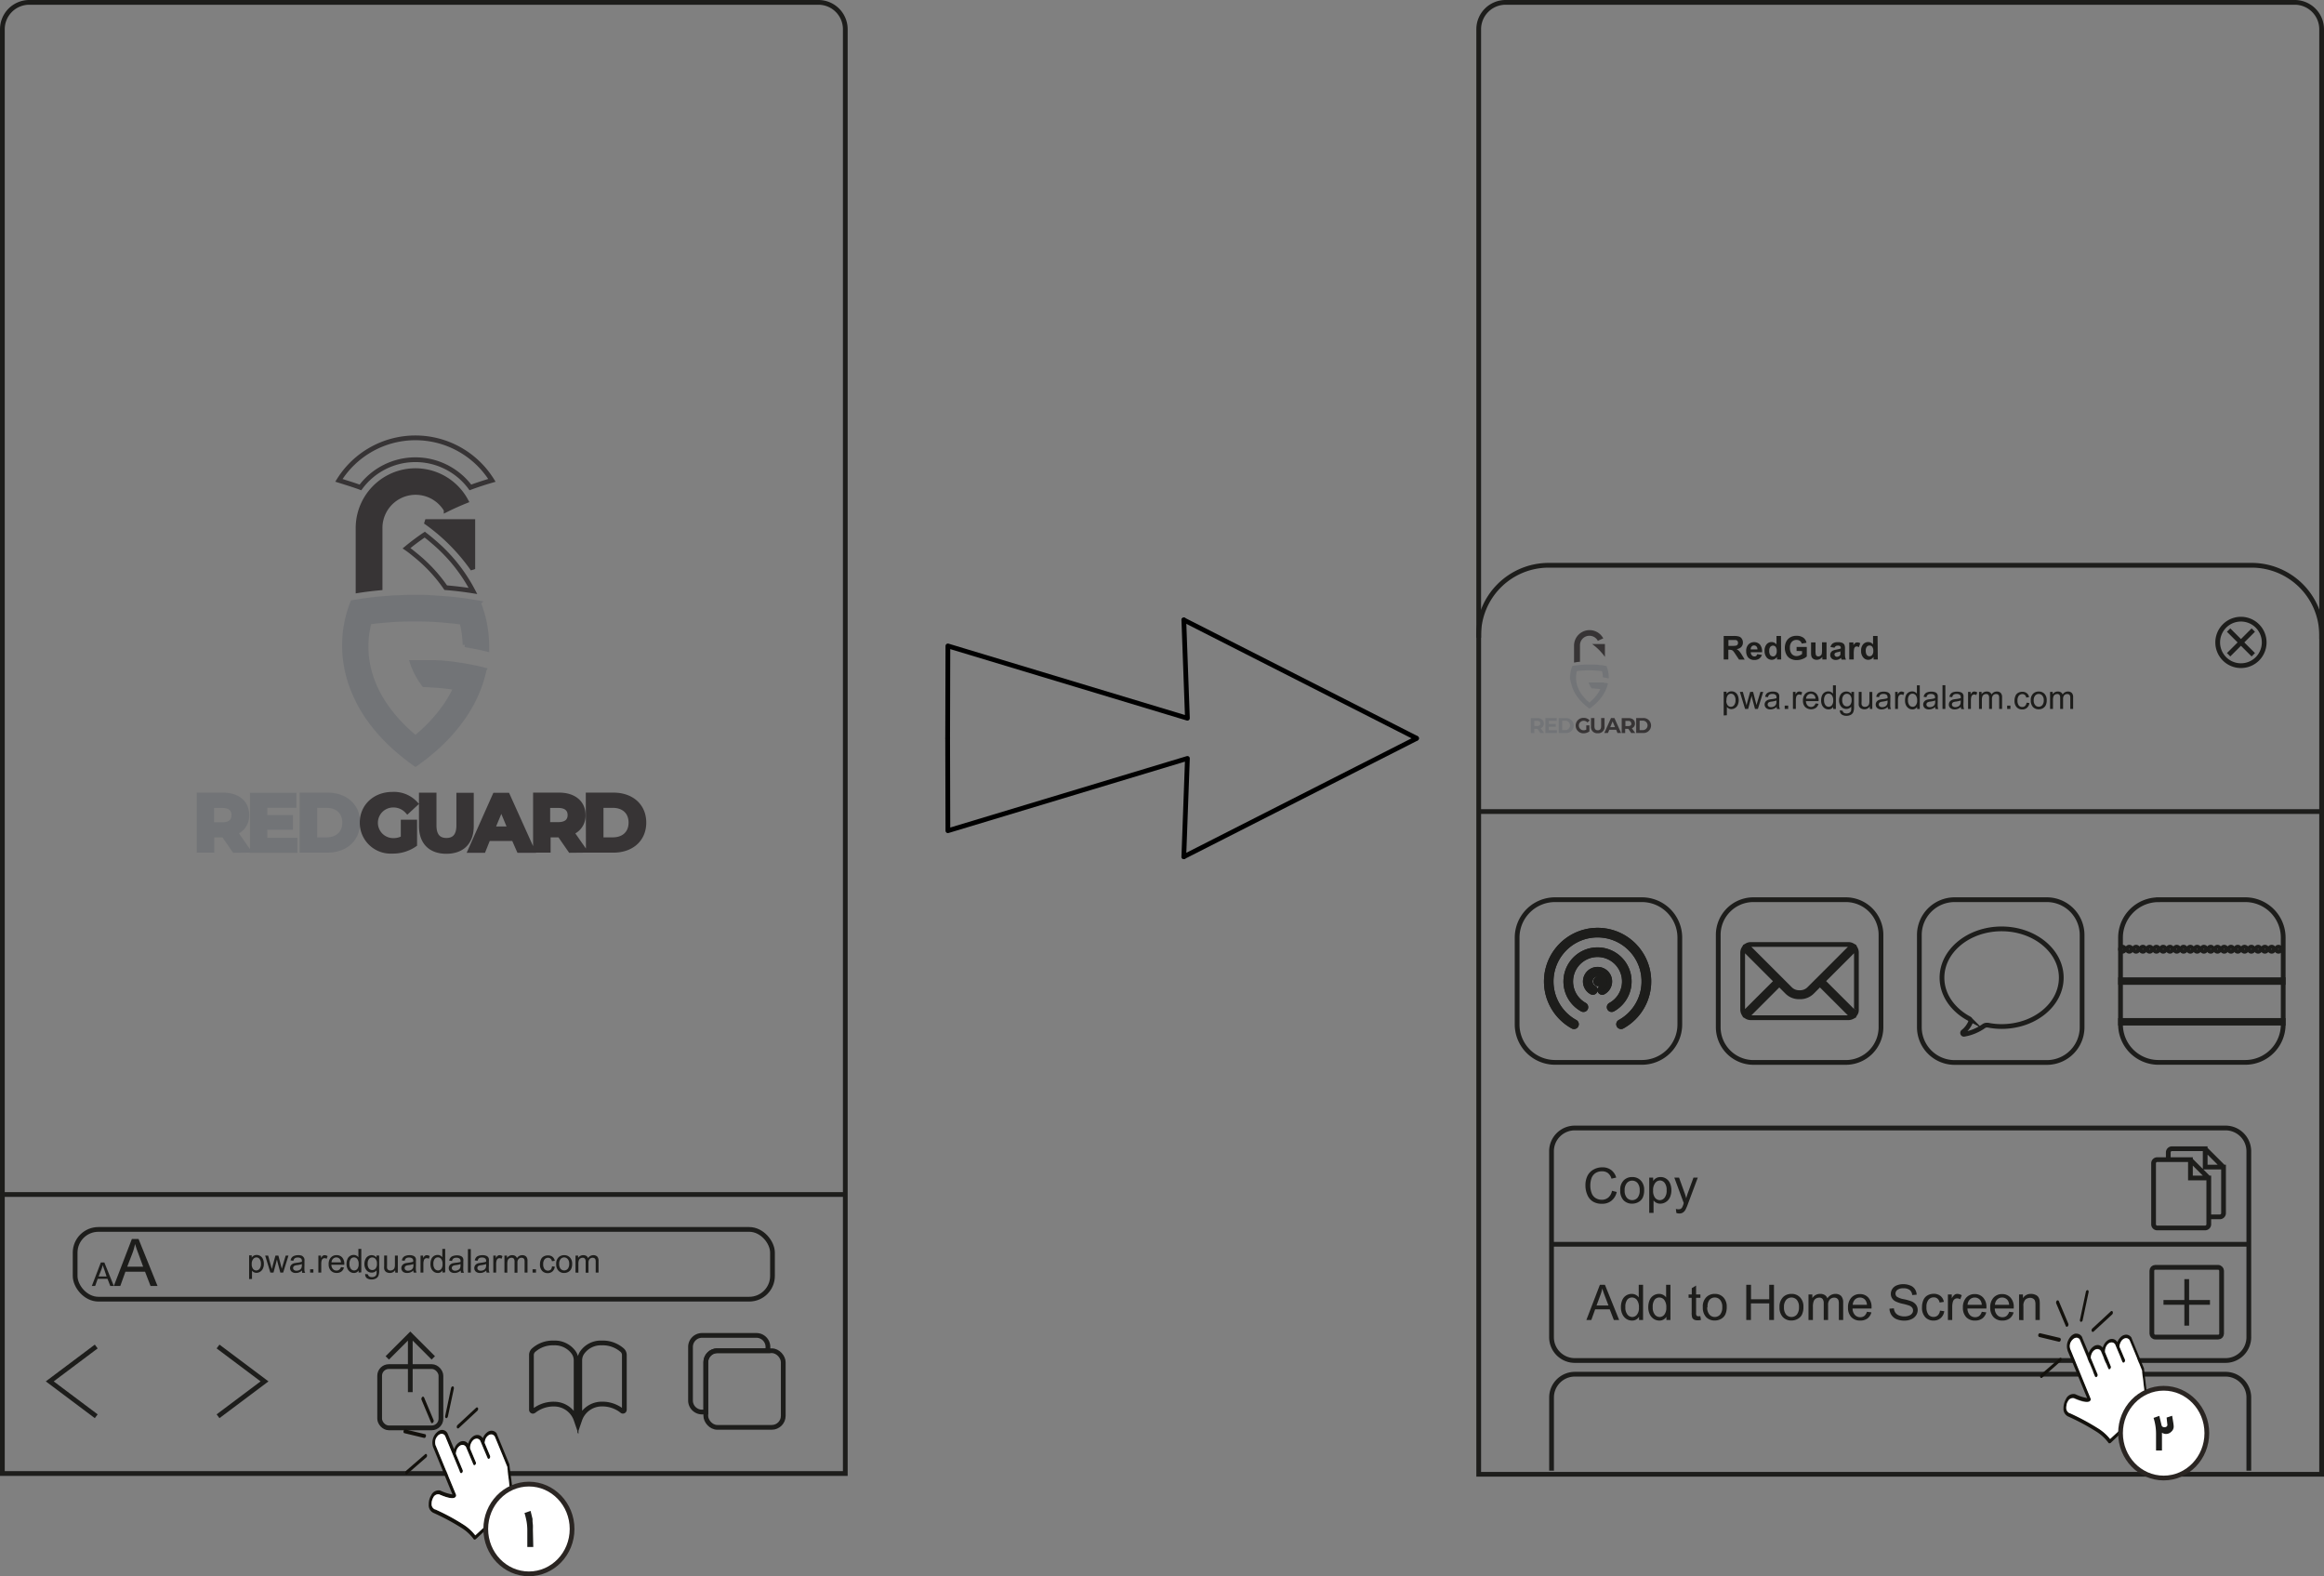 <?xml version="1.0" encoding="UTF-8"?> <svg xmlns="http://www.w3.org/2000/svg" xmlns:xlink="http://www.w3.org/1999/xlink" viewBox="0 0 489.96 332.24"><rect x="0" y="0" width="489.96" height="332.24" fill="#808080" stroke="none"/><defs><style>.cls-1,.cls-14,.cls-2,.cls-4,.cls-7{fill:none;}.cls-2,.cls-9{stroke:#1d1d1b;}.cls-2{stroke-miterlimit:22.93;}.cls-3{fill:#1d1d1b;}.cls-4{stroke:#373435;}.cls-4,.cls-7{stroke-miterlimit:2.61;}.cls-5{fill:#373435;}.cls-5,.cls-8{fill-rule:evenodd;}.cls-6,.cls-8{fill:#727477;}.cls-7{stroke:#727477;}.cls-9{fill:#010101;}.cls-12,.cls-9{stroke-miterlimit:10;}.cls-10{fill:#13110c;}.cls-11,.cls-12{fill:#fff;}.cls-12{stroke:#2a2522;}.cls-13{clip-path:url(#clip-path);}.cls-14{stroke:#000;stroke-linecap:round;stroke-linejoin:round;}.cls-15{clip-path:url(#clip-path-2);}</style><clipPath id="clip-path"><polyline class="cls-1" points="302.17 184.21 302.17 119.49 194.67 119.49 194.67 184.21 302.17 184.21"></polyline></clipPath><clipPath id="clip-path-2"><polyline class="cls-1" points="302.17 127.04 302.17 191.76 194.67 191.76 194.67 127.04 302.17 127.04"></polyline></clipPath></defs><g id="Layer_2" data-name="Layer 2"><g id="Layer_1-2" data-name="Layer 1"><polygon class="cls-2" points="45.97 283.82 45.97 283.82 55.77 291.17 45.97 298.52 55.77 291.17 45.97 283.82"></polygon><polygon class="cls-2" points="20.29 283.82 20.29 283.82 10.49 291.17 20.29 298.52 10.49 291.17 20.29 283.82"></polygon><rect class="cls-2" x="80.04" y="288.05" width="12.92" height="12.92" rx="1.94"></rect><path class="cls-2" d="M81.65,286.22l4.85-4.85,4.85,4.85-4.85-4.85Zm4.85,7.22V281.37"></path><path class="cls-2" d="M116.78,283.07a4.89,4.89,0,0,1,4.07,1.89,2.86,2.86,0,0,1,.61,1.78v12.53a4.9,4.9,0,0,0-4.58-3.31,6.68,6.68,0,0,0-4.31,1.42.67.67,0,0,1-.21.09h0a.32.32,0,0,1-.32-.32h0V285.63a1.38,1.38,0,0,1,.52-1.09A6.08,6.08,0,0,1,116.78,283.07Zm10.08,0a6.2,6.2,0,0,1,4.25,1.47,1.37,1.37,0,0,1,.52,1.08h0v11.51a.42.42,0,0,1-.09.24.31.31,0,0,1-.22.09h0a.25.25,0,0,1-.2-.09,6.68,6.68,0,0,0-4.31-1.42,4.9,4.9,0,0,0-4.58,3.31V286.74a2.86,2.86,0,0,1,.61-1.78A4.8,4.8,0,0,1,126.86,283.07Z"></path><path class="cls-2" d="M159.48,281.48H148a2.43,2.43,0,0,0-2.42,2.42v11.31a2.43,2.43,0,0,0,2.42,2.42h.81v-10.5a2.43,2.43,0,0,1,2.42-2.42H161.9v-.81A2.43,2.43,0,0,0,159.48,281.48Z"></path><rect class="cls-2" x="148.8" y="284.71" width="16.33" height="16.15" rx="2.42"></rect><path class="cls-3" d="M52.52,269.61v-5h.55v.47a1.3,1.3,0,0,1,.44-.41,1.16,1.16,0,0,1,.6-.14,1.38,1.38,0,0,1,.81.24,1.4,1.4,0,0,1,.53.66,2.44,2.44,0,0,1,.18.95,2.31,2.31,0,0,1-.2,1,1.51,1.51,0,0,1-1.36.91,1.19,1.19,0,0,1-.94-.45v1.74Zm.55-3.15a1.55,1.55,0,0,0,.28,1,.86.86,0,0,0,.68.33.89.89,0,0,0,.69-.34,1.67,1.67,0,0,0,.29-1.07,1.55,1.55,0,0,0-.28-1,.84.84,0,0,0-.68-.34.88.88,0,0,0-.68.36A1.6,1.6,0,0,0,53.07,266.46Z"></path><path class="cls-3" d="M57,268.24l-1.1-3.59h.63l.57,2.07.21.77.19-.74.57-2.1h.62l.54,2.08.18.69.2-.7.62-2.07h.59l-1.12,3.59H59.1l-.57-2.15-.14-.61-.73,2.76Z"></path><path class="cls-3" d="M63.7,267.79a2.17,2.17,0,0,1-.65.41,1.85,1.85,0,0,1-.67.12,1.32,1.32,0,0,1-.91-.29,1,1,0,0,1-.32-.74,1,1,0,0,1,.12-.48,1,1,0,0,1,.32-.35,1.54,1.54,0,0,1,.43-.2l.54-.09a5.64,5.64,0,0,0,1.09-.21v-.16a.67.67,0,0,0-.17-.52,1,1,0,0,0-.69-.21,1.1,1.1,0,0,0-.64.15,1,1,0,0,0-.3.53l-.59-.08a1.43,1.43,0,0,1,.26-.61,1.17,1.17,0,0,1,.54-.36,2.31,2.31,0,0,1,.82-.13,2,2,0,0,1,.74.11A1,1,0,0,1,64,265a.92.92,0,0,1,.19.41,3.51,3.51,0,0,1,0,.56v.81a10,10,0,0,0,0,1.08,1.4,1.4,0,0,0,.16.43h-.64A1.48,1.48,0,0,1,63.7,267.79Zm-.05-1.35a4.87,4.87,0,0,1-1,.23,1.81,1.81,0,0,0-.53.12.44.44,0,0,0-.24.2.47.47,0,0,0-.09.28.5.5,0,0,0,.19.41.76.76,0,0,0,.53.16,1.28,1.28,0,0,0,.63-.15.9.9,0,0,0,.4-.42,1.4,1.4,0,0,0,.1-.61Z"></path><path class="cls-3" d="M65.38,268.24v-.7h.69v.7Z"></path><path class="cls-3" d="M67.12,268.24v-3.59h.55v.54a1.62,1.62,0,0,1,.38-.5.69.69,0,0,1,.39-.12,1.11,1.11,0,0,1,.63.2l-.21.56a.86.86,0,0,0-.45-.13.55.55,0,0,0-.35.12.6.6,0,0,0-.23.33,2.3,2.3,0,0,0-.1.71v1.88Z"></path><path class="cls-3" d="M71.89,267.08l.62.08A1.45,1.45,0,0,1,72,268a1.59,1.59,0,0,1-1,.31,1.62,1.62,0,0,1-1.25-.49,1.87,1.87,0,0,1-.46-1.36,2,2,0,0,1,.46-1.4,1.61,1.61,0,0,1,1.21-.5,1.54,1.54,0,0,1,1.18.49,2,2,0,0,1,.45,1.38v.16H69.86a1.36,1.36,0,0,0,.33.9,1,1,0,0,0,.75.32.92.92,0,0,0,.57-.18A1.15,1.15,0,0,0,71.89,267.08Zm-2-1h2a1.14,1.14,0,0,0-.23-.68.93.93,0,0,0-.75-.35.94.94,0,0,0-.7.28A1.13,1.13,0,0,0,69.89,266.1Z"></path><path class="cls-3" d="M75.6,268.24v-.46a1.1,1.1,0,0,1-1,.54,1.41,1.41,0,0,1-.79-.24,1.55,1.55,0,0,1-.55-.66,2.16,2.16,0,0,1-.2-1,2.55,2.55,0,0,1,.18-1,1.38,1.38,0,0,1,1.33-.9,1.11,1.11,0,0,1,.58.14,1.18,1.18,0,0,1,.41.35v-1.77h.61v4.95Zm-1.92-1.79a1.58,1.58,0,0,0,.29,1,.92.92,0,0,0,.69.34.88.88,0,0,0,.68-.33,1.54,1.54,0,0,0,.27-1,1.68,1.68,0,0,0-.28-1.08.88.88,0,0,0-.7-.35.86.86,0,0,0-.68.33A1.65,1.65,0,0,0,73.68,266.45Z"></path><path class="cls-3" d="M77,268.53l.59.09a.6.6,0,0,0,.21.4,1,1,0,0,0,.62.17,1.09,1.09,0,0,0,.65-.17.82.82,0,0,0,.31-.47,3.6,3.6,0,0,0,0-.78,1.24,1.24,0,0,1-1,.47,1.34,1.34,0,0,1-1.14-.54,2,2,0,0,1-.41-1.28,2.26,2.26,0,0,1,.19-.94,1.39,1.39,0,0,1,.54-.67,1.41,1.41,0,0,1,.82-.24,1.28,1.28,0,0,1,1,.51v-.43h.56v3.1a2.87,2.87,0,0,1-.17,1.19,1.24,1.24,0,0,1-.54.55,1.94,1.94,0,0,1-.91.2,1.69,1.69,0,0,1-1-.29A1,1,0,0,1,77,268.53Zm.51-2.15a1.55,1.55,0,0,0,.28,1,.86.86,0,0,0,.7.32.88.88,0,0,0,.7-.32,1.49,1.49,0,0,0,.28-1,1.43,1.43,0,0,0-.29-1,.89.89,0,0,0-1.39,0A1.47,1.47,0,0,0,77.52,266.38Z"></path><path class="cls-3" d="M83.32,268.24v-.53a1.31,1.31,0,0,1-1.14.61,1.45,1.45,0,0,1-.59-.12,1,1,0,0,1-.41-.31,1.16,1.16,0,0,1-.19-.45,3.85,3.85,0,0,1,0-.57v-2.22h.61v2a4.32,4.32,0,0,0,0,.64.63.63,0,0,0,.25.38.73.73,0,0,0,.45.13,1,1,0,0,0,.52-.14.78.78,0,0,0,.34-.38,2,2,0,0,0,.1-.7v-1.92h.61v3.59Z"></path><path class="cls-3" d="M87.16,267.79a2.17,2.17,0,0,1-.65.41,1.85,1.85,0,0,1-.67.12,1.31,1.31,0,0,1-.91-.29,1,1,0,0,1-.32-.74,1,1,0,0,1,.12-.48,1.06,1.06,0,0,1,.31-.35,1.6,1.6,0,0,1,.44-.2l.54-.09a6,6,0,0,0,1.09-.21v-.16a.67.67,0,0,0-.17-.52,1,1,0,0,0-.69-.21,1.1,1.1,0,0,0-.64.15,1,1,0,0,0-.3.53l-.59-.08a1.43,1.43,0,0,1,.26-.61,1.12,1.12,0,0,1,.54-.36,2.22,2.22,0,0,1,.81-.13,2,2,0,0,1,.75.11,1,1,0,0,1,.42.27,1,1,0,0,1,.19.41,3.51,3.51,0,0,1,0,.56v.81a7.84,7.84,0,0,0,0,1.08,1.69,1.69,0,0,0,.15.43h-.63A1.24,1.24,0,0,1,87.16,267.79Zm0-1.35a5,5,0,0,1-1,.23,1.9,1.9,0,0,0-.53.12.52.52,0,0,0-.24.2.54.54,0,0,0-.08.28.52.52,0,0,0,.18.41.81.81,0,0,0,.54.16,1.3,1.3,0,0,0,.63-.15,1,1,0,0,0,.4-.42,1.57,1.57,0,0,0,.1-.61Z"></path><path class="cls-3" d="M88.66,268.24v-3.59h.54v.54a1.48,1.48,0,0,1,.39-.5.69.69,0,0,1,.39-.12,1.11,1.11,0,0,1,.62.2l-.2.56a.86.86,0,0,0-.45-.13.6.6,0,0,0-.36.12.65.65,0,0,0-.22.33,2.3,2.3,0,0,0-.11.71v1.88Z"></path><path class="cls-3" d="M93.29,268.24v-.46a1.1,1.1,0,0,1-1,.54,1.41,1.41,0,0,1-.79-.24,1.65,1.65,0,0,1-.56-.66,2.3,2.3,0,0,1-.19-1,2.55,2.55,0,0,1,.18-1,1.42,1.42,0,0,1,.53-.67,1.49,1.49,0,0,1,.8-.23,1.11,1.11,0,0,1,.58.14,1.18,1.18,0,0,1,.41.35v-1.77h.61v4.95Zm-1.92-1.79a1.58,1.58,0,0,0,.29,1,.92.92,0,0,0,.69.34.88.88,0,0,0,.68-.33,1.54,1.54,0,0,0,.27-1,1.68,1.68,0,0,0-.28-1.08.88.88,0,0,0-.7-.35.86.86,0,0,0-.68.33A1.65,1.65,0,0,0,91.37,266.45Z"></path><path class="cls-3" d="M97.15,267.79a2.06,2.06,0,0,1-.65.41,1.81,1.81,0,0,1-.67.12,1.34,1.34,0,0,1-.91-.29,1,1,0,0,1-.31-.74,1,1,0,0,1,.12-.48,1,1,0,0,1,.31-.35,1.6,1.6,0,0,1,.44-.2l.54-.09A5.67,5.67,0,0,0,97.1,266a1.26,1.26,0,0,0,0-.16.64.64,0,0,0-.18-.52,1,1,0,0,0-.69-.21,1.08,1.08,0,0,0-.63.15.88.88,0,0,0-.3.53l-.6-.08a1.43,1.43,0,0,1,.27-.61,1.08,1.08,0,0,1,.54-.36,2.22,2.22,0,0,1,.81-.13,2,2,0,0,1,.75.11,1,1,0,0,1,.42.27,1,1,0,0,1,.19.41,3.51,3.51,0,0,1,0,.56v.81a7.84,7.84,0,0,0,0,1.08,1.16,1.16,0,0,0,.15.43h-.63A1.25,1.25,0,0,1,97.15,267.79Zm-.05-1.35a4.87,4.87,0,0,1-1,.23,1.81,1.81,0,0,0-.53.12.52.52,0,0,0-.24.2.46.46,0,0,0-.08.28.52.52,0,0,0,.18.41.77.77,0,0,0,.54.16,1.26,1.26,0,0,0,.62-.15.92.92,0,0,0,.41-.42,1.6,1.6,0,0,0,.09-.61Z"></path><path class="cls-3" d="M98.65,268.24v-4.95h.61v4.95Z"></path><path class="cls-3" d="M102.54,267.79a2.3,2.3,0,0,1-.65.41,1.85,1.85,0,0,1-.67.12,1.31,1.31,0,0,1-.91-.29,1,1,0,0,1-.32-.74,1,1,0,0,1,.12-.48,1.06,1.06,0,0,1,.31-.35,1.6,1.6,0,0,1,.44-.2l.54-.09a6,6,0,0,0,1.09-.21v-.16a.67.67,0,0,0-.17-.52,1,1,0,0,0-.69-.21,1.1,1.1,0,0,0-.64.15,1,1,0,0,0-.3.53l-.6-.08a1.57,1.57,0,0,1,.27-.61,1.12,1.12,0,0,1,.54-.36,2.22,2.22,0,0,1,.81-.13,2,2,0,0,1,.75.11,1,1,0,0,1,.42.27,1,1,0,0,1,.19.41,3.51,3.51,0,0,1,0,.56v.81a7.84,7.84,0,0,0,0,1.08,1.69,1.69,0,0,0,.15.43h-.63A1.07,1.07,0,0,1,102.54,267.79Zm-.05-1.35a5,5,0,0,1-1,.23,1.9,1.9,0,0,0-.53.12.52.52,0,0,0-.24.2.54.54,0,0,0-.08.28.52.52,0,0,0,.18.41.81.81,0,0,0,.54.16,1.3,1.3,0,0,0,.63-.15,1,1,0,0,0,.4-.42,1.57,1.57,0,0,0,.1-.61Z"></path><path class="cls-3" d="M104,268.24v-3.59h.54v.54a1.48,1.48,0,0,1,.39-.5.69.69,0,0,1,.39-.12,1.11,1.11,0,0,1,.62.2l-.2.56a.86.86,0,0,0-.45-.13.6.6,0,0,0-.36.12.65.65,0,0,0-.22.33,2.3,2.3,0,0,0-.11.71v1.88Z"></path><path class="cls-3" d="M106.35,268.24v-3.59h.54v.5a1.3,1.3,0,0,1,.45-.42,1.24,1.24,0,0,1,.64-.16,1.18,1.18,0,0,1,.65.16.94.94,0,0,1,.36.47,1.28,1.28,0,0,1,1.11-.63,1.12,1.12,0,0,1,.82.29,1.27,1.27,0,0,1,.29.91v2.47h-.61V266a1.66,1.66,0,0,0-.06-.53.58.58,0,0,0-.21-.26.75.75,0,0,0-.37-.09.81.81,0,0,0-.62.25,1.08,1.08,0,0,0-.25.8v2.09h-.61v-2.33a1,1,0,0,0-.15-.61.55.55,0,0,0-.49-.2.85.85,0,0,0-.47.13.76.76,0,0,0-.32.4,2.33,2.33,0,0,0-.1.75v1.86Z"></path><path class="cls-3" d="M112.28,268.24v-.7H113v.7Z"></path><path class="cls-3" d="M116.37,266.92l.6.08a1.65,1.65,0,0,1-.5,1,1.49,1.49,0,0,1-1,.35,1.54,1.54,0,0,1-1.18-.48,1.94,1.94,0,0,1-.45-1.38,2.47,2.47,0,0,1,.2-1,1.28,1.28,0,0,1,.58-.65,1.69,1.69,0,0,1,.86-.22,1.49,1.49,0,0,1,1,.29,1.37,1.37,0,0,1,.48.84l-.59.1a1,1,0,0,0-.3-.55.78.78,0,0,0-.52-.18.94.94,0,0,0-.74.33,1.52,1.52,0,0,0-.29,1,1.59,1.59,0,0,0,.28,1.05.94.94,0,0,0,1.32.11A1.08,1.08,0,0,0,116.37,266.92Z"></path><path class="cls-3" d="M117.26,266.44a1.87,1.87,0,0,1,.55-1.47,1.66,1.66,0,0,1,1.13-.4,1.6,1.6,0,0,1,1.21.48,1.83,1.83,0,0,1,.47,1.34,2.35,2.35,0,0,1-.21,1.09,1.44,1.44,0,0,1-.6.62,1.84,1.84,0,0,1-.87.22,1.58,1.58,0,0,1-1.21-.49A1.92,1.92,0,0,1,117.26,266.44Zm.63,0a1.56,1.56,0,0,0,.3,1,1,1,0,0,0,1.51,0,1.57,1.57,0,0,0,.3-1.05,1.41,1.41,0,0,0-.31-1,1,1,0,0,0-.75-.35,1,1,0,0,0-.75.34A1.53,1.53,0,0,0,117.89,266.44Z"></path><path class="cls-3" d="M121.33,268.24v-3.59h.55v.5a1.3,1.3,0,0,1,.45-.42,1.22,1.22,0,0,1,.64-.16,1.18,1.18,0,0,1,.65.16.94.94,0,0,1,.36.47,1.28,1.28,0,0,1,1.11-.63,1.12,1.12,0,0,1,.82.29,1.27,1.27,0,0,1,.28.91v2.47h-.6V266a1.66,1.66,0,0,0-.06-.53.58.58,0,0,0-.21-.26.75.75,0,0,0-.37-.09.85.85,0,0,0-.63.25,1.13,1.13,0,0,0-.25.8v2.09h-.6v-2.33a1,1,0,0,0-.15-.61.56.56,0,0,0-.49-.2.85.85,0,0,0-.47.13.71.71,0,0,0-.32.4,2.08,2.08,0,0,0-.1.75v1.86Z"></path><rect class="cls-2" x="15.84" y="259.14" width="147.02" height="14.7" rx="4.9"></rect><path class="cls-3" d="M19.36,271.06l1.9-4.95H22l2,4.95h-.75l-.58-1.5H20.6l-.54,1.5Zm1.43-2h1.68L22,267.65c-.15-.41-.27-.75-.35-1a5.29,5.29,0,0,1-.27.94Z"></path><path class="cls-3" d="M24,271.06l3.8-9.9h1.41l4,9.9H31.74l-1.16-3H26.44l-1.08,3ZM26.82,267h3.36l-1-2.74c-.32-.83-.55-1.52-.71-2.05a12.14,12.14,0,0,1-.53,1.89Z"></path><path class="cls-4" d="M99.71,124.56c-1.88-.3-3.8-.53-5.74-.69A32.42,32.42,0,0,0,87.58,117c-.6-.49-1.22-1-1.87-1.44q1.64-1.36,3.48-2.63l.36-.24c.64.5,1.27,1,1.87,1.53A34.47,34.47,0,0,1,99.71,124.56Z"></path><path class="cls-5" d="M99.68,109.94v10a40.73,40.73,0,0,0-10-10Z"></path><path class="cls-4" d="M99.68,109.94v10a40.73,40.73,0,0,0-10-10Z"></path><path class="cls-6" d="M77.17,135.86c0,.13,0,.27,0,.41a20.16,20.16,0,0,0,.44,4.17,22,22,0,0,0,1.46,4.44,25.37,25.37,0,0,0,2.21,3.9,32.81,32.81,0,0,0,6.31,6.74,32.6,32.6,0,0,0,6.32-6.74,24.26,24.26,0,0,0,2.18-3.85,60.07,60.07,0,0,0-6.68-.6,16.57,16.57,0,0,1-1.82-3,14,14,0,0,1-.67-1.68h2.31l.89,0,.52,0,.59,0,.58,0,.65.05.52,0,.58.05.56.06.6.06.57.07.57.08.57.08.56.08.57.09c.6.1,1.19.2,1.78.32l.5.1.56.12,1.25.28.42.11a26.51,26.51,0,0,1-1.36,4.39,28.92,28.92,0,0,1-3,5.53,36.65,36.65,0,0,1-6.27,6.94,44.41,44.41,0,0,1-3.84,3,44.25,44.25,0,0,1-3.83-3,36.71,36.71,0,0,1-6.28-6.94,29.47,29.47,0,0,1-3-5.62,25.36,25.36,0,0,1-1.34-4.4,24.37,24.37,0,0,1-.52-4.6c0-.16,0-.32,0-.47a24.87,24.87,0,0,1,.38-4.32A25.28,25.28,0,0,1,74.35,127q2.64-.47,5.39-.74c1.34-.13,2.7-.23,4.07-.29,1.18-.06,2.37-.09,3.56-.09s2.66,0,4,.11,2.76.17,4.11.32c1.83.19,3.64.45,5.4.77a25.32,25.32,0,0,1,1.39,4.95,24.82,24.82,0,0,1,.36,4.23v.57c-1.51-.36-3-.67-4.6-.92a20.05,20.05,0,0,0-.65-4.74,71.21,71.21,0,0,0-9.44-.68h-.66a71.2,71.2,0,0,0-9.42.62A20.06,20.06,0,0,0,77.17,135.86Z"></path><path class="cls-7" d="M77.17,135.86c0,.13,0,.27,0,.41a20.16,20.16,0,0,0,.44,4.17,22,22,0,0,0,1.46,4.44,25.37,25.37,0,0,0,2.21,3.9,32.81,32.81,0,0,0,6.31,6.74,32.6,32.6,0,0,0,6.32-6.74,24.26,24.26,0,0,0,2.18-3.85,60.07,60.07,0,0,0-6.68-.6,16.57,16.57,0,0,1-1.82-3,14,14,0,0,1-.67-1.68h2.31l.89,0,.52,0,.59,0,.58,0,.65.05.52,0,.58.05.56.06.6.06.57.07.57.08.57.08.56.08.57.09c.6.1,1.19.2,1.78.32l.5.1.56.12,1.25.28.42.11a26.51,26.51,0,0,1-1.36,4.39,28.92,28.92,0,0,1-3,5.53,36.65,36.65,0,0,1-6.27,6.94,44.41,44.41,0,0,1-3.84,3,44.25,44.25,0,0,1-3.83-3,36.71,36.71,0,0,1-6.28-6.94,29.47,29.47,0,0,1-3-5.62,25.36,25.36,0,0,1-1.34-4.4,24.37,24.37,0,0,1-.52-4.6c0-.16,0-.32,0-.47a24.87,24.87,0,0,1,.38-4.32A25.28,25.28,0,0,1,74.35,127q2.64-.47,5.39-.74c1.34-.13,2.7-.23,4.07-.29,1.18-.06,2.37-.09,3.56-.09s2.66,0,4,.11,2.76.17,4.11.32c1.83.19,3.64.45,5.4.77a25.32,25.32,0,0,1,1.39,4.95,24.82,24.82,0,0,1,.36,4.23v.57c-1.51-.36-3-.67-4.6-.92a20.05,20.05,0,0,0-.65-4.74,71.21,71.21,0,0,0-9.44-.68h-.66a71.2,71.2,0,0,0-9.42.62A20.06,20.06,0,0,0,77.17,135.86Z"></path><path class="cls-4" d="M103.71,101.25c-1.55.45-3.06.94-4.54,1.49a14.42,14.42,0,0,0-23.18,0c-1.48-.55-3-1-4.54-1.49a19,19,0,0,1,32.26,0Z"></path><path class="cls-5" d="M98.25,105.58q-2.16.87-4.19,1.88a7.49,7.49,0,0,0-13.93,3.82v12.64c-1.56.14-3.11.33-4.64.57V111.28a12.1,12.1,0,0,1,22.76-5.7Z"></path><path class="cls-4" d="M98.25,105.58q-2.16.87-4.19,1.88a7.49,7.49,0,0,0-13.93,3.82v12.64c-1.56.14-3.11.33-4.64.57V111.28a12.1,12.1,0,0,1,22.76-5.7Z"></path><path class="cls-8" d="M55.85,177.09V174.4h5.41v-2.1H55.85v-2.53H62v-2.16h-8.8v11.65h9v-2.17Zm-6.54-5.26c0,1.27-.84,2-2.48,2h-2.2V169.8h2.2C48.47,169.8,49.31,170.55,49.31,171.83ZM66.37,177v-7.22h2.46c2.32,0,3.83,1.38,3.83,3.61S71.15,177,68.83,177Zm-2.7,2.22H69c3.8,0,6.4-2.29,6.42-5.8v-.06c0-3.5-2.6-5.78-6.38-5.79H63.67Zm-11.42,0-2.61-3.75a3.8,3.8,0,0,0,2.4-3.68c0-2.61-1.95-4.22-5.06-4.22h-5v11.65h2.7V176h2.48l2.25,3.25Z"></path><path class="cls-7" d="M55.85,177.09V174.4h5.41v-2.1H55.85v-2.53H62v-2.16h-8.8v11.65h9v-2.17Zm-6.54-5.26c0,1.27-.84,2-2.48,2h-2.2V169.8h2.2C48.47,169.8,49.31,170.55,49.31,171.83ZM66.37,177v-7.22h2.46c2.32,0,3.83,1.38,3.83,3.61S71.15,177,68.83,177Zm-2.7,2.22H69c3.8,0,6.4-2.29,6.42-5.8v-.06c0-3.5-2.6-5.78-6.38-5.79H63.67Zm-11.42,0-2.61-3.75a3.8,3.8,0,0,0,2.4-3.68c0-2.61-1.95-4.22-5.06-4.22h-5v11.65h2.7V176h2.48l2.25,3.25Z"></path><path class="cls-5" d="M94.1,179.46c3.31,0,5.28-1.9,5.28-5.33v-6.52H96.72V174c0,2.21-1,3.13-2.6,3.13s-2.6-.92-2.6-3.13v-6.42H88.83v6.52C88.83,177.56,90.79,179.46,94.1,179.46Zm9.74-4.75,1.85-4.46,1.85,4.46Zm5.58,4.55h2.83L107,167.61h-2.66l-5.19,11.65h2.76l1-2.5h5.41ZM126.73,177v-7.22h2.46c2.32,0,3.83,1.38,3.83,3.61s-1.51,3.61-3.83,3.61Zm-2.7,2.22h5.3c3.81,0,6.42-2.3,6.42-5.83s-2.61-5.82-6.42-5.82H124Zm-3.86-7.43c0,1.27-.83,2-2.48,2h-2.2V169.8h2.2C119.34,169.8,120.17,170.55,120.17,171.83Zm3,7.43-2.62-3.75a3.78,3.78,0,0,0,2.4-3.68c0-2.61-2-4.22-5.06-4.22h-5v11.65h2.69V176H118l2.25,3.25ZM85,176.66a4.33,4.33,0,0,1-2.1.5,3.73,3.73,0,1,1,0-7.46,3.94,3.94,0,0,1,3,1.32l1.73-1.6a6.19,6.19,0,0,0-4.87-2c-3.72,0-6.41,2.52-6.41,6a6,6,0,0,0,6.35,6A8,8,0,0,0,87.43,178v-4.72H85Z"></path><path class="cls-4" d="M94.1,179.46c3.31,0,5.28-1.9,5.28-5.33v-6.52H96.72V174c0,2.21-1,3.13-2.6,3.13s-2.6-.92-2.6-3.13v-6.42H88.83v6.52C88.83,177.56,90.79,179.46,94.1,179.46Zm9.74-4.75,1.85-4.46,1.85,4.46Zm5.58,4.55h2.83L107,167.61h-2.66l-5.19,11.65h2.76l1-2.5h5.41ZM126.73,177v-7.22h2.46c2.32,0,3.83,1.38,3.83,3.61s-1.51,3.61-3.83,3.61Zm-2.7,2.22h5.3c3.81,0,6.42-2.3,6.42-5.83s-2.61-5.82-6.42-5.82H124Zm-3.86-7.43c0,1.27-.83,2-2.48,2h-2.2V169.8h2.2C119.34,169.8,120.17,170.55,120.17,171.83Zm3,7.43-2.62-3.75a3.78,3.78,0,0,0,2.4-3.68c0-2.61-2-4.22-5.06-4.22h-5v11.65h2.69V176H118l2.25,3.25ZM85,176.66a4.33,4.33,0,0,1-2.1.5,3.73,3.73,0,1,1,0-7.46,3.94,3.94,0,0,1,3,1.32l1.73-1.6a6.19,6.19,0,0,0-4.87-2c-3.72,0-6.41,2.52-6.41,6a6,6,0,0,0,6.35,6A8,8,0,0,0,87.43,178v-4.72H85Z"></path><path class="cls-2" d="M461.8,244.43h-7a.78.78,0,0,0-.77.77v12.85a.77.77,0,0,0,.77.78H464.9a.78.78,0,0,0,.77-.78V248.3H461.8Zm3.87,12.06H468a.78.78,0,0,0,.78-.78V246h-3.87v-3.87h-7a.78.78,0,0,0-.78.78v1.56m7.75-2.34,3.87,3.87M468,256.49a.78.78,0,0,0,.78-.78V246h-3.87v-3.87h-7a.78.78,0,0,0-.78.78m4.66,1.56,3.87,3.87"></path><path class="cls-2" d="M456.12,274.52h9.8m-4.9-4.9v9.8"></path><path class="cls-2" d="M460.8,286.77H332a4.91,4.91,0,0,1-4.9-4.9V242.66a4.91,4.91,0,0,1,4.9-4.9H469.21a4.91,4.91,0,0,1,4.9,4.9v39.21a4.91,4.91,0,0,1-4.9,4.9H460.8"></path><line class="cls-2" x1="327.09" y1="262.27" x2="474.11" y2="262.27"></line><path class="cls-3" d="M339.85,251l1,.25a3.24,3.24,0,0,1-1.11,1.84,3,3,0,0,1-2,.64,3.48,3.48,0,0,1-1.95-.49,3,3,0,0,1-1.15-1.42,5,5,0,0,1-.39-2,4.45,4.45,0,0,1,.44-2A3.07,3.07,0,0,1,336,246.5a3.7,3.7,0,0,1,1.8-.45,3,3,0,0,1,1.88.57,3,3,0,0,1,1.06,1.59l-1,.23a2.28,2.28,0,0,0-.75-1.18,2,2,0,0,0-1.24-.37,2.44,2.44,0,0,0-1.43.41,2.2,2.2,0,0,0-.81,1.1,4.6,4.6,0,0,0-.23,1.43,4.39,4.39,0,0,0,.28,1.65,2,2,0,0,0,.86,1.06,2.39,2.39,0,0,0,1.26.35,2.12,2.12,0,0,0,1.4-.48A2.43,2.43,0,0,0,339.85,251Z"></path><path class="cls-3" d="M341.59,250.91a2.75,2.75,0,0,1,.83-2.21,2.48,2.48,0,0,1,1.69-.6,2.39,2.39,0,0,1,1.81.73,2.75,2.75,0,0,1,.71,2,3.66,3.66,0,0,1-.31,1.63,2.13,2.13,0,0,1-.91.92,2.64,2.64,0,0,1-1.3.33,2.45,2.45,0,0,1-1.83-.72A2.91,2.91,0,0,1,341.59,250.91Zm.93,0a2.24,2.24,0,0,0,.46,1.55,1.51,1.51,0,0,0,2.26,0,2.36,2.36,0,0,0,.45-1.58,2.23,2.23,0,0,0-.45-1.51,1.46,1.46,0,0,0-1.13-.51,1.43,1.43,0,0,0-1.13.51A2.22,2.22,0,0,0,342.52,250.91Z"></path><path class="cls-3" d="M347.7,255.66v-7.44h.83v.7a1.9,1.9,0,0,1,.66-.61,1.81,1.81,0,0,1,.9-.21,2.08,2.08,0,0,1,1.21.36,2.17,2.17,0,0,1,.8,1,3.62,3.62,0,0,1,.27,1.41,3.57,3.57,0,0,1-.3,1.49,2.2,2.2,0,0,1-.86,1,2.17,2.17,0,0,1-1.19.35,1.71,1.71,0,0,1-.82-.19,1.78,1.78,0,0,1-.59-.49v2.62Zm.82-4.72a2.34,2.34,0,0,0,.42,1.54,1.29,1.29,0,0,0,1,.49,1.32,1.32,0,0,0,1-.51,2.42,2.42,0,0,0,.43-1.59,2.38,2.38,0,0,0-.42-1.54,1.27,1.27,0,0,0-1-.51,1.31,1.31,0,0,0-1,.54A2.42,2.42,0,0,0,348.52,250.94Z"></path><path class="cls-3" d="M353.42,255.67l-.1-.85a2.28,2.28,0,0,0,.52.08,1.09,1.09,0,0,0,.49-.1.83.83,0,0,0,.3-.29,4.09,4.09,0,0,0,.28-.67c0-.06,0-.13.08-.23l-2-5.39h1l1.12,3.12a11.24,11.24,0,0,1,.39,1.24c.11-.41.23-.82.38-1.22l1.15-3.14h.91l-2.05,5.47a11,11,0,0,1-.51,1.22,1.7,1.7,0,0,1-.56.66,1.25,1.25,0,0,1-.75.21A1.73,1.73,0,0,1,353.42,255.67Z"></path><path class="cls-3" d="M334.45,278.23l2.85-7.42h1.06l3,7.42h-1.12l-.87-2.25H336.3l-.81,2.25Zm2.14-3.05h2.52l-.78-2.05c-.24-.63-.41-1.14-.53-1.54a8,8,0,0,1-.4,1.41Z"></path><path class="cls-3" d="M345.55,278.23v-.68a1.65,1.65,0,0,1-1.5.8,2.15,2.15,0,0,1-1.18-.35,2.4,2.4,0,0,1-.84-1,3.37,3.37,0,0,1-.3-1.46,3.76,3.76,0,0,1,.27-1.46,2.1,2.1,0,0,1,.81-1,2.19,2.19,0,0,1,1.2-.35,1.81,1.81,0,0,1,.87.21,1.74,1.74,0,0,1,.61.53v-2.66h.91v7.42Zm-2.88-2.68a2.32,2.32,0,0,0,.44,1.54,1.31,1.31,0,0,0,1,.51,1.28,1.28,0,0,0,1-.49,2.23,2.23,0,0,0,.42-1.49,2.51,2.51,0,0,0-.43-1.62,1.31,1.31,0,0,0-1.05-.51,1.25,1.25,0,0,0-1,.49A2.48,2.48,0,0,0,342.67,275.55Z"></path><path class="cls-3" d="M351.32,278.23v-.68a1.65,1.65,0,0,1-1.5.8,2.15,2.15,0,0,1-1.18-.35,2.4,2.4,0,0,1-.84-1,3.37,3.37,0,0,1-.3-1.46,3.76,3.76,0,0,1,.27-1.46,2.1,2.1,0,0,1,.81-1,2.19,2.19,0,0,1,1.2-.35,1.74,1.74,0,0,1,.86.21,1.69,1.69,0,0,1,.62.53v-2.66h.91v7.42Zm-2.88-2.68a2.32,2.32,0,0,0,.44,1.54,1.31,1.31,0,0,0,1,.51,1.28,1.28,0,0,0,1-.49,2.23,2.23,0,0,0,.42-1.49,2.51,2.51,0,0,0-.43-1.62,1.31,1.31,0,0,0-1.05-.51,1.25,1.25,0,0,0-1,.49A2.48,2.48,0,0,0,348.44,275.55Z"></path><path class="cls-3" d="M358.47,277.42l.14.8a3,3,0,0,1-.69.08,1.62,1.62,0,0,1-.77-.15,1,1,0,0,1-.39-.42,3.38,3.38,0,0,1-.11-1.07v-3.1H356v-.71h.67v-1.33l.91-.55v1.88h.91v.71h-.91v3.15a1.37,1.37,0,0,0,.05.5.43.43,0,0,0,.15.18.68.68,0,0,0,.31.06Z"></path><path class="cls-3" d="M359,275.54a2.75,2.75,0,0,1,.83-2.21,2.48,2.48,0,0,1,1.69-.6,2.39,2.39,0,0,1,1.81.73,2.75,2.75,0,0,1,.71,2,3.66,3.66,0,0,1-.31,1.63,2.13,2.13,0,0,1-.91.92,2.64,2.64,0,0,1-1.3.33,2.45,2.45,0,0,1-1.83-.72A2.91,2.91,0,0,1,359,275.54Zm.93,0a2.24,2.24,0,0,0,.46,1.55,1.51,1.51,0,0,0,2.26,0,2.36,2.36,0,0,0,.45-1.58,2.23,2.23,0,0,0-.45-1.51,1.46,1.46,0,0,0-1.13-.51,1.43,1.43,0,0,0-1.13.51A2.22,2.22,0,0,0,360,275.54Z"></path><path class="cls-3" d="M368.16,278.23v-7.42h1v3.05H373v-3.05h1v7.42h-1v-3.5h-3.86v3.5Z"></path><path class="cls-3" d="M375.17,275.54a2.79,2.79,0,0,1,.83-2.21,2.5,2.5,0,0,1,1.69-.6,2.37,2.37,0,0,1,1.81.73,2.75,2.75,0,0,1,.71,2,3.66,3.66,0,0,1-.31,1.63,2.13,2.13,0,0,1-.91.92,2.64,2.64,0,0,1-1.3.33,2.41,2.41,0,0,1-1.82-.72A2.87,2.87,0,0,1,375.17,275.54Zm.94,0a2.29,2.29,0,0,0,.45,1.55,1.51,1.51,0,0,0,2.26,0,2.36,2.36,0,0,0,.45-1.58,2.23,2.23,0,0,0-.45-1.51,1.51,1.51,0,0,0-2.26,0A2.27,2.27,0,0,0,376.11,275.54Z"></path><path class="cls-3" d="M381.28,278.23v-5.38h.81v.76a1.91,1.91,0,0,1,1.63-.88,1.72,1.72,0,0,1,1,.25,1.32,1.32,0,0,1,.54.69,2,2,0,0,1,1.67-.94,1.67,1.67,0,0,1,1.23.44,2,2,0,0,1,.43,1.37v3.69h-.91v-3.39a2.42,2.42,0,0,0-.09-.78.81.81,0,0,0-.32-.39,1,1,0,0,0-.55-.15,1.27,1.27,0,0,0-.94.38,1.65,1.65,0,0,0-.37,1.21v3.12h-.92v-3.49a1.51,1.51,0,0,0-.22-.91.83.83,0,0,0-.73-.31,1.36,1.36,0,0,0-.71.2,1.13,1.13,0,0,0-.47.6,3.24,3.24,0,0,0-.15,1.12v2.79Z"></path><path class="cls-3" d="M393.6,276.5l.94.12a2.33,2.33,0,0,1-.82,1.28,2.51,2.51,0,0,1-1.54.45,2.46,2.46,0,0,1-1.87-.72,2.82,2.82,0,0,1-.7-2,3,3,0,0,1,.7-2.11,2.38,2.38,0,0,1,1.82-.75,2.3,2.3,0,0,1,1.76.74,2.92,2.92,0,0,1,.68,2.06v.24h-4a2,2,0,0,0,.5,1.36,1.46,1.46,0,0,0,1.12.47,1.37,1.37,0,0,0,.86-.26A1.85,1.85,0,0,0,393.6,276.5Zm-3-1.47h3a1.78,1.78,0,0,0-.34-1,1.41,1.41,0,0,0-1.13-.53,1.46,1.46,0,0,0-1.06.42A1.7,1.7,0,0,0,390.61,275Z"></path><path class="cls-3" d="M398.35,275.85l.93-.08a1.89,1.89,0,0,0,.31.91,1.65,1.65,0,0,0,.74.58,3,3,0,0,0,1.14.22,2.79,2.79,0,0,0,1-.17,1.36,1.36,0,0,0,.64-.46,1,1,0,0,0,.21-.63.92.92,0,0,0-.21-.61,1.4,1.4,0,0,0-.67-.44,11.19,11.19,0,0,0-1.32-.36,6.68,6.68,0,0,1-1.43-.47,1.86,1.86,0,0,1-.79-.69,1.62,1.62,0,0,1-.26-.92,1.87,1.87,0,0,1,.31-1.05,2,2,0,0,1,.94-.75,3.51,3.51,0,0,1,1.36-.25,3.69,3.69,0,0,1,1.46.27,2,2,0,0,1,1,.78,2.22,2.22,0,0,1,.37,1.17l-.94.07a1.48,1.48,0,0,0-.52-1.06,2,2,0,0,0-1.29-.36,2.07,2.07,0,0,0-1.3.32,1,1,0,0,0-.41.79.85.85,0,0,0,.29.66,3.92,3.92,0,0,0,1.48.53,10.54,10.54,0,0,1,1.65.47,2.18,2.18,0,0,1,.95.76,1.81,1.81,0,0,1,.31,1.06,2,2,0,0,1-.34,1.11,2.25,2.25,0,0,1-1,.82,3.48,3.48,0,0,1-1.43.29,4.19,4.19,0,0,1-1.69-.3,2.32,2.32,0,0,1-1.07-.88A2.54,2.54,0,0,1,398.35,275.85Z"></path><path class="cls-3" d="M409,276.26l.9.12a2.3,2.3,0,0,1-.76,1.45,2.18,2.18,0,0,1-1.48.52,2.32,2.32,0,0,1-1.78-.72,2.91,2.91,0,0,1-.67-2.07,3.75,3.75,0,0,1,.29-1.52,2,2,0,0,1,.88-1,2.57,2.57,0,0,1,1.28-.33,2.24,2.24,0,0,1,1.43.44,2,2,0,0,1,.72,1.26l-.89.14a1.46,1.46,0,0,0-.45-.82,1.15,1.15,0,0,0-.77-.27,1.41,1.41,0,0,0-1.12.5,2.29,2.29,0,0,0-.43,1.56,2.46,2.46,0,0,0,.41,1.57,1.35,1.35,0,0,0,1.09.49,1.27,1.27,0,0,0,.89-.33A1.62,1.62,0,0,0,409,276.26Z"></path><path class="cls-3" d="M410.67,278.23v-5.38h.82v.82a2.11,2.11,0,0,1,.58-.76,1,1,0,0,1,.58-.18,1.84,1.84,0,0,1,.94.29l-.32.85a1.3,1.3,0,0,0-.67-.2.87.87,0,0,0-.53.18,1,1,0,0,0-.34.5,3.64,3.64,0,0,0-.15,1.07v2.81Z"></path><path class="cls-3" d="M417.81,276.5l.95.12a2.34,2.34,0,0,1-.83,1.28,2.51,2.51,0,0,1-1.54.45,2.46,2.46,0,0,1-1.87-.72,2.86,2.86,0,0,1-.69-2,3,3,0,0,1,.7-2.11,2.35,2.35,0,0,1,1.81-.75,2.29,2.29,0,0,1,1.76.74,2.88,2.88,0,0,1,.69,2.06c0,.06,0,.14,0,.24h-4a2,2,0,0,0,.5,1.36,1.47,1.47,0,0,0,1.12.47,1.37,1.37,0,0,0,.86-.26A1.77,1.77,0,0,0,417.81,276.5Zm-3-1.47h3a1.78,1.78,0,0,0-.34-1,1.41,1.41,0,0,0-1.13-.53,1.46,1.46,0,0,0-1.06.42A1.7,1.7,0,0,0,414.82,275Z"></path><path class="cls-3" d="M423.58,276.5l.94.12a2.33,2.33,0,0,1-.82,1.28,2.51,2.51,0,0,1-1.54.45,2.46,2.46,0,0,1-1.87-.72,2.87,2.87,0,0,1-.7-2,3,3,0,0,1,.7-2.11,2.38,2.38,0,0,1,1.82-.75,2.3,2.3,0,0,1,1.76.74,2.88,2.88,0,0,1,.68,2.06v.24h-4a2,2,0,0,0,.5,1.36,1.46,1.46,0,0,0,1.12.47,1.37,1.37,0,0,0,.86-.26A1.77,1.77,0,0,0,423.58,276.5Zm-3-1.47h3a1.78,1.78,0,0,0-.34-1,1.41,1.41,0,0,0-1.13-.53,1.46,1.46,0,0,0-1.06.42A1.7,1.7,0,0,0,420.59,275Z"></path><path class="cls-3" d="M425.67,278.23v-5.38h.82v.77a1.93,1.93,0,0,1,1.71-.89,2.18,2.18,0,0,1,.89.18,1.43,1.43,0,0,1,.62.45,2,2,0,0,1,.28.68,5.62,5.62,0,0,1,.05.88v3.31h-.91V275a2.43,2.43,0,0,0-.11-.83.86.86,0,0,0-.38-.44,1.19,1.19,0,0,0-.63-.17,1.53,1.53,0,0,0-1,.37,1.83,1.83,0,0,0-.42,1.4v2.94Z"></path><path class="cls-2" d="M311.75,134.41v-.55a14.75,14.75,0,0,1,14.7-14.71H474.76a14.75,14.75,0,0,1,14.7,14.71v.83"></path><path class="cls-2" d="M412.09,189.64h19.44a7.44,7.44,0,0,1,7.43,7.44v19.44a7.43,7.43,0,0,1-7.43,7.43H412.09a7.44,7.44,0,0,1-7.44-7.43V197.08A7.44,7.44,0,0,1,412.09,189.64Z"></path><path class="cls-2" d="M422,195.79c-6.94,0-12.58,4.61-12.58,10.3,0,3.61,2.29,6.78,5.72,8.62a.57.57,0,0,1,.32.51.58.58,0,0,1,0,.19,5.19,5.19,0,0,1-1.59,2.09.27.27,0,0,0-.1.22.28.28,0,0,0,.28.29h0a10.16,10.16,0,0,0,4.16-1.71,1.08,1.08,0,0,1,.67-.22h.21a14.78,14.78,0,0,0,2.9.29c6.94,0,12.58-4.61,12.58-10.29S428.9,195.79,422,195.79Z"></path><path class="cls-2" d="M362.25,216.52V197.06a7.42,7.42,0,0,1,7.42-7.42h19.47a7.42,7.42,0,0,1,7.42,7.42v19.46h0a7.42,7.42,0,0,1-7.42,7.42H369.69A7.44,7.44,0,0,1,362.25,216.52Z"></path><path class="cls-2" d="M390.56,199.31l-9.18,9.17a2.67,2.67,0,0,1-1.85.75h-.24a2.69,2.69,0,0,1-1.86-.75l-9.17-9.17a1.69,1.69,0,0,1,.85-.23H389.7A1.76,1.76,0,0,1,390.56,199.31Zm-22.93,14.35a1.73,1.73,0,0,1-.23-.86v-12h0a1.63,1.63,0,0,1,.23-.84l6.86,6.86Zm23.53,0-6.87-6.86,6.87-6.86a1.79,1.79,0,0,1,.22.85v12a.45.45,0,0,1,0,.11A1.33,1.33,0,0,1,391.16,213.66Zm-.6.63a1.87,1.87,0,0,1-.86.23H369.1a1.63,1.63,0,0,1-.84-.23l6.86-6.86,1.68,1.68a3.49,3.49,0,0,0,2.43,1h.34a3.53,3.53,0,0,0,2.44-1l1.68-1.68Z"></path><path class="cls-2" d="M455.06,189.64h18.3a8,8,0,0,1,8,8v18.29a8,8,0,0,1-8,8h-18.3a8,8,0,0,1-8-8V197.65a8,8,0,0,1,8-8Z"></path><path class="cls-2" d="M447.06,215.09h34.3v.57h-34.3Zm0-8.58h34.3v.57h-34.3Z"></path><path class="cls-2" d="M450.77,200.08a.43.43,0,0,0-.43-.43.43.43,0,0,0,0,.86A.43.43,0,0,0,450.77,200.08Z"></path><path class="cls-2" d="M452.2,200.08a.43.43,0,0,0-.43-.43.43.43,0,1,0,0,.86A.43.43,0,0,0,452.2,200.08Z"></path><path class="cls-2" d="M453.63,200.08a.43.43,0,0,0-.43-.43.43.43,0,1,0,0,.86A.43.43,0,0,0,453.63,200.08Z"></path><path class="cls-2" d="M455.06,200.08a.43.43,0,1,0-.43.43A.43.43,0,0,0,455.06,200.08Z"></path><path class="cls-2" d="M456.49,200.08a.43.43,0,1,0-.43.43A.43.43,0,0,0,456.49,200.08Z"></path><path class="cls-2" d="M457.92,200.08a.43.43,0,1,0-.43.43A.43.43,0,0,0,457.92,200.08Z"></path><path class="cls-2" d="M459.35,200.08a.43.43,0,1,0-.43.43A.43.43,0,0,0,459.35,200.08Z"></path><path class="cls-2" d="M460.78,200.08a.43.43,0,1,0-.43.43A.43.43,0,0,0,460.78,200.08Z"></path><path class="cls-2" d="M462.21,200.08a.43.43,0,1,0-.43.43A.43.43,0,0,0,462.21,200.08Z"></path><path class="cls-2" d="M463.64,200.08a.43.43,0,1,0-.43.43A.43.43,0,0,0,463.64,200.08Z"></path><path class="cls-2" d="M465.07,200.08a.43.43,0,0,0-.43-.43.43.43,0,1,0,0,.86A.43.43,0,0,0,465.07,200.08Z"></path><path class="cls-2" d="M466.5,200.08a.43.43,0,0,0-.43-.43.43.43,0,1,0,0,.86A.43.43,0,0,0,466.5,200.08Z"></path><path class="cls-2" d="M467.93,200.08a.43.43,0,0,0-.43-.43.43.43,0,1,0,0,.86A.43.43,0,0,0,467.93,200.08Z"></path><path class="cls-2" d="M469.35,200.08a.43.43,0,1,0-.42.43A.42.42,0,0,0,469.35,200.08Z"></path><path class="cls-2" d="M470.78,200.08a.43.43,0,1,0-.43.43A.43.43,0,0,0,470.78,200.08Z"></path><path class="cls-2" d="M472.21,200.08a.43.43,0,1,0-.43.43A.43.43,0,0,0,472.21,200.08Z"></path><path class="cls-2" d="M473.64,200.08a.43.43,0,1,0-.43.43A.43.43,0,0,0,473.64,200.08Z"></path><path class="cls-2" d="M475.07,200.08a.43.43,0,0,0-.43-.43.43.43,0,1,0,0,.86A.43.43,0,0,0,475.07,200.08Z"></path><path class="cls-2" d="M476.5,200.08a.43.43,0,0,0-.43-.43.43.43,0,1,0,0,.86A.43.43,0,0,0,476.5,200.08Z"></path><path class="cls-2" d="M477.93,200.08a.43.43,0,0,0-.43-.43.43.43,0,1,0,0,.86A.43.43,0,0,0,477.93,200.08Z"></path><path class="cls-2" d="M479.36,200.08a.43.43,0,1,0-.43.43A.43.43,0,0,0,479.36,200.08Z"></path><path class="cls-2" d="M480.79,200.08a.43.43,0,1,0-.43.43A.43.43,0,0,0,480.79,200.08Z"></path><path class="cls-2" d="M449.34,200.08a.43.43,0,1,0-.43.43A.43.43,0,0,0,449.34,200.08Z"></path><path class="cls-2" d="M447.91,200.08a.43.43,0,1,0-.43.43A.43.43,0,0,0,447.91,200.08Z"></path><path class="cls-9" d="M336.8,206.36a.52.52,0,0,0,0,1,.52.52,0,1,0,0-1Zm0-2.05a2.58,2.58,0,0,0-2.57,2.57,2.55,2.55,0,0,0,1.33,2.24.51.51,0,0,0,.5-.9,1.52,1.52,0,0,1-.8-1.34,1.54,1.54,0,1,1,3.08,0,1.52,1.52,0,0,1-.8,1.34.51.51,0,1,0,.5.9,2.56,2.56,0,0,0-1.24-4.81Zm0-4.12a6.69,6.69,0,0,0-3.22,12.55.52.52,0,0,0,.7-.2.53.53,0,0,0-.2-.7,5.66,5.66,0,1,1,5.45,0,.51.51,0,1,0,.49.9,6.69,6.69,0,0,0-3.22-12.55Zm0-4.12a10.81,10.81,0,0,0-5.21,20.27.51.51,0,1,0,.5-.9,9.78,9.78,0,1,1,9.42,0,.51.51,0,0,0,.5.9,10.8,10.8,0,0,0-5.21-20.27Z"></path><path class="cls-2" d="M336.8,206.36a.52.52,0,0,0,0,1,.52.52,0,1,0,0-1Zm0-2.05a2.58,2.58,0,0,0-2.57,2.57,2.55,2.55,0,0,0,1.33,2.24.51.51,0,0,0,.5-.9,1.52,1.52,0,0,1-.8-1.34,1.54,1.54,0,1,1,3.08,0,1.52,1.52,0,0,1-.8,1.34.51.51,0,1,0,.5.9,2.56,2.56,0,0,0-1.24-4.81Zm0-4.12a6.69,6.69,0,0,0-3.22,12.55.52.52,0,0,0,.7-.2.53.53,0,0,0-.2-.7,5.66,5.66,0,1,1,5.45,0,.51.51,0,1,0,.49.9,6.69,6.69,0,0,0-3.22-12.55Zm0-4.12a10.81,10.81,0,0,0-5.21,20.27.51.51,0,1,0,.5-.9,9.78,9.78,0,1,1,9.42,0,.51.51,0,0,0,.5.9,10.8,10.8,0,0,0-5.21-20.27Z"></path><path class="cls-2" d="M327.85,189.64h18.3a8,8,0,0,1,8,8v18.29a8,8,0,0,1-8,8h-18.3a8,8,0,0,1-8-8V197.65A8,8,0,0,1,327.85,189.64Z"></path><path class="cls-3" d="M363.4,139v-4.95h2.1a3.64,3.64,0,0,1,1.16.13,1.14,1.14,0,0,1,.57.47,1.39,1.39,0,0,1,.22.78,1.3,1.3,0,0,1-.33.92,1.51,1.51,0,0,1-1,.46,2.41,2.41,0,0,1,.54.42,6,6,0,0,1,.57.8l.6,1h-1.2l-.72-1.08a6.53,6.53,0,0,0-.52-.73.72.72,0,0,0-.31-.2,1.49,1.49,0,0,0-.5-.06h-.2V139Zm1-2.86h.74a3.89,3.89,0,0,0,.9-.06.54.54,0,0,0,.28-.21.7.7,0,0,0,.1-.37.67.67,0,0,0-.13-.41.66.66,0,0,0-.38-.19c-.08,0-.33,0-.73,0h-.78Z"></path><path class="cls-3" d="M370.46,137.89l1,.15a1.61,1.61,0,0,1-.58.8,1.69,1.69,0,0,1-1,.27,1.63,1.63,0,0,1-1.39-.61,2.11,2.11,0,0,1-.35-1.24,2,2,0,0,1,.46-1.4,1.7,1.7,0,0,1,2.44,0,2.34,2.34,0,0,1,.45,1.62h-2.38a.93.93,0,0,0,.23.65.72.72,0,0,0,.55.24.57.57,0,0,0,.37-.12A.74.74,0,0,0,370.46,137.89Zm.05-1a.86.86,0,0,0-.21-.63.65.65,0,0,0-.49-.21.64.64,0,0,0-.51.22.83.83,0,0,0-.2.62Z"></path><path class="cls-3" d="M375.52,139h-.88v-.53a1.51,1.51,0,0,1-.52.46,1.33,1.33,0,0,1-.6.15,1.37,1.37,0,0,1-1.06-.5,2.05,2.05,0,0,1-.44-1.39,2,2,0,0,1,.43-1.39,1.39,1.39,0,0,1,1.08-.47,1.35,1.35,0,0,1,1,.5v-1.78h.95ZM373,137.16a1.6,1.6,0,0,0,.16.83.72.72,0,0,0,.64.37.67.67,0,0,0,.55-.28,1.25,1.25,0,0,0,.23-.83,1.4,1.4,0,0,0-.22-.89.71.71,0,0,0-.57-.27.73.73,0,0,0-.56.26A1.19,1.19,0,0,0,373,137.16Z"></path><path class="cls-3" d="M378.77,137.21v-.84h2.15v2a2.52,2.52,0,0,1-.91.54,3.42,3.42,0,0,1-1.21.23,2.78,2.78,0,0,1-1.35-.32,2,2,0,0,1-.87-.94,3,3,0,0,1-.29-1.32,2.91,2.91,0,0,1,.32-1.37,2.22,2.22,0,0,1,.95-.92,2.52,2.52,0,0,1,1.19-.25,2.37,2.37,0,0,1,1.44.39,1.77,1.77,0,0,1,.67,1.07l-1,.18a1.05,1.05,0,0,0-.39-.57,1.18,1.18,0,0,0-.72-.21,1.33,1.33,0,0,0-1,.41,1.75,1.75,0,0,0-.39,1.23,2,2,0,0,0,.39,1.33,1.33,1.33,0,0,0,1,.44,1.58,1.58,0,0,0,.63-.13,2,2,0,0,0,.54-.3v-.62Z"></path><path class="cls-3" d="M384.2,139v-.54a1.42,1.42,0,0,1-.52.45,1.45,1.45,0,0,1-.67.17,1.28,1.28,0,0,1-.65-.16,1,1,0,0,1-.42-.45,2.08,2.08,0,0,1-.12-.79v-2.27h.94v1.65a4.1,4.1,0,0,0,.06.93.52.52,0,0,0,.19.27.63.63,0,0,0,.35.1.78.78,0,0,0,.7-.47,4.24,4.24,0,0,0,.07-1v-1.51h.95V139Z"></path><path class="cls-3" d="M386.77,136.53l-.86-.15a1.34,1.34,0,0,1,.5-.77,1.79,1.79,0,0,1,1-.25,2.32,2.32,0,0,1,1,.15,1,1,0,0,1,.43.38,1.89,1.89,0,0,1,.13.85v1.11a3.87,3.87,0,0,0,.05.7,1.74,1.74,0,0,0,.17.48h-.94a1.86,1.86,0,0,1-.09-.28.53.53,0,0,0,0-.11,1.76,1.76,0,0,1-.52.35,1.45,1.45,0,0,1-.59.12,1.21,1.21,0,0,1-.87-.3,1,1,0,0,1-.32-.76,1,1,0,0,1,.15-.54,1,1,0,0,1,.4-.37,3.38,3.38,0,0,1,.76-.22,5.15,5.15,0,0,0,.92-.23v-.1a.5.5,0,0,0-.14-.39.8.8,0,0,0-.51-.11.63.63,0,0,0-.39.1A.64.64,0,0,0,386.77,136.53Zm1.27.77a4.58,4.58,0,0,1-.58.15,2.32,2.32,0,0,0-.52.16.41.41,0,0,0-.18.34.45.45,0,0,0,.15.34.5.5,0,0,0,.38.15.86.86,0,0,0,.49-.17A.56.56,0,0,0,388,138a1.65,1.65,0,0,0,0-.47Z"></path><path class="cls-3" d="M390.82,139h-.95v-3.59h.88V136a1.61,1.61,0,0,1,.4-.48.81.81,0,0,1,.41-.11,1.21,1.21,0,0,1,.63.18l-.29.83a.8.8,0,0,0-.45-.16.55.55,0,0,0-.34.11.82.82,0,0,0-.22.4,6.05,6.05,0,0,0-.07,1.2Z"></path><path class="cls-3" d="M395.89,139H395v-.53a1.51,1.51,0,0,1-.52.46,1.34,1.34,0,0,1-.61.15,1.35,1.35,0,0,1-1.05-.5,2,2,0,0,1-.45-1.39,2,2,0,0,1,.43-1.39,1.43,1.43,0,0,1,1.09-.47,1.35,1.35,0,0,1,1,.5v-1.78h.95Zm-2.54-1.87a1.71,1.71,0,0,0,.16.83.75.75,0,0,0,.65.37.68.68,0,0,0,.55-.28,1.25,1.25,0,0,0,.23-.83,1.4,1.4,0,0,0-.22-.89.71.71,0,0,0-.57-.27.73.73,0,0,0-.57.26A1.24,1.24,0,0,0,393.35,137.16Z"></path><path class="cls-3" d="M363.4,150.8v-5H364v.47a1.3,1.3,0,0,1,.44-.41,1.27,1.27,0,0,1,.6-.14,1.38,1.38,0,0,1,.81.24,1.4,1.4,0,0,1,.53.66,2.57,2.57,0,0,1,0,1.94,1.51,1.51,0,0,1-1.36.91,1.09,1.09,0,0,1-.55-.13,1.41,1.41,0,0,1-.4-.32v1.74Zm.55-3.15a1.55,1.55,0,0,0,.28,1,.85.85,0,0,0,.68.33.89.89,0,0,0,.69-.34,1.67,1.67,0,0,0,.29-1.07,1.55,1.55,0,0,0-.28-1,.84.84,0,0,0-1.36,0A1.6,1.6,0,0,0,364,147.65Z"></path><path class="cls-3" d="M367.91,149.43l-1.1-3.59h.63l.57,2.07.21.77.18-.74.58-2.1h.62l.54,2.08.18.69.2-.7.62-2.07h.59l-1.12,3.59H370l-.58-2.15-.13-.61-.73,2.76Z"></path><path class="cls-3" d="M374.58,149a2.17,2.17,0,0,1-.65.41,1.85,1.85,0,0,1-.67.12,1.31,1.31,0,0,1-.91-.29,1,1,0,0,1-.32-.74,1,1,0,0,1,.12-.48,1,1,0,0,1,.32-.35,1.54,1.54,0,0,1,.43-.2,4.93,4.93,0,0,1,.54-.09,5.81,5.81,0,0,0,1.09-.21V147a.67.67,0,0,0-.17-.52,1,1,0,0,0-.69-.21,1.1,1.1,0,0,0-.64.15,1,1,0,0,0-.3.53l-.59-.08a1.43,1.43,0,0,1,.26-.61,1.17,1.17,0,0,1,.54-.36,2.28,2.28,0,0,1,.82-.13,2.18,2.18,0,0,1,.74.11,1,1,0,0,1,.42.27.92.92,0,0,1,.19.41,3.51,3.51,0,0,1,0,.56v.81a10,10,0,0,0,0,1.08,1.4,1.4,0,0,0,.16.43h-.64A1.48,1.48,0,0,1,374.58,149Zm-.05-1.35a4.87,4.87,0,0,1-1,.23,1.81,1.81,0,0,0-.53.12.5.5,0,0,0-.25.2.54.54,0,0,0-.08.28.52.52,0,0,0,.18.41.81.81,0,0,0,.54.16,1.28,1.28,0,0,0,.63-.15,1,1,0,0,0,.4-.42,1.4,1.4,0,0,0,.1-.61Z"></path><path class="cls-3" d="M376.26,149.43v-.7H377v.7Z"></path><path class="cls-3" d="M378,149.43v-3.59h.55v.54a1.48,1.48,0,0,1,.38-.5.69.69,0,0,1,.39-.12,1.11,1.11,0,0,1,.63.2l-.21.56a.86.86,0,0,0-.45-.13.6.6,0,0,0-.36.12.65.65,0,0,0-.22.33,2.3,2.3,0,0,0-.1.71v1.88Z"></path><path class="cls-3" d="M382.76,148.27l.63.08a1.5,1.5,0,0,1-.55.85,1.84,1.84,0,0,1-2.27-.18,1.87,1.87,0,0,1-.46-1.36,2,2,0,0,1,.46-1.4,1.6,1.6,0,0,1,1.21-.5,1.54,1.54,0,0,1,1.18.49,2,2,0,0,1,.45,1.38v.16h-2.67a1.36,1.36,0,0,0,.33.9,1,1,0,0,0,.75.32.92.92,0,0,0,.57-.18A1.08,1.08,0,0,0,382.76,148.27Zm-2-1h2a1.21,1.21,0,0,0-.23-.68,1,1,0,0,0-1.45-.07A1.08,1.08,0,0,0,380.77,147.29Z"></path><path class="cls-3" d="M386.48,149.43V149a1.11,1.11,0,0,1-1,.53,1.39,1.39,0,0,1-.79-.24,1.65,1.65,0,0,1-.56-.66,2.3,2.3,0,0,1-.19-1,2.55,2.55,0,0,1,.18-1,1.42,1.42,0,0,1,.53-.67,1.49,1.49,0,0,1,.8-.23,1.21,1.21,0,0,1,.58.14,1.18,1.18,0,0,1,.41.35v-1.77h.61v5Zm-1.92-1.79a1.58,1.58,0,0,0,.29,1,.87.87,0,0,0,1.37,0,1.52,1.52,0,0,0,.27-1,1.68,1.68,0,0,0-.28-1.08.88.88,0,0,0-.7-.35.85.85,0,0,0-.68.33A1.65,1.65,0,0,0,384.56,147.64Z"></path><path class="cls-3" d="M387.89,149.72l.59.09a.6.6,0,0,0,.21.4,1,1,0,0,0,.62.17,1.12,1.12,0,0,0,.65-.17.82.82,0,0,0,.31-.47,3.6,3.6,0,0,0,0-.78,1.24,1.24,0,0,1-1,.47,1.37,1.37,0,0,1-1.15-.54,2.1,2.1,0,0,1-.4-1.28,2.26,2.26,0,0,1,.19-.94,1.44,1.44,0,0,1,.53-.67,1.47,1.47,0,0,1,.83-.24,1.28,1.28,0,0,1,1.05.51v-.43h.56v3.1a3,3,0,0,1-.17,1.19,1.2,1.2,0,0,1-.54.55,1.94,1.94,0,0,1-.91.2,1.69,1.69,0,0,1-1-.29A1,1,0,0,1,387.89,149.72Zm.5-2.15a1.6,1.6,0,0,0,.28,1,.9.9,0,0,0,.71.32.88.88,0,0,0,.7-.32,1.49,1.49,0,0,0,.28-1,1.43,1.43,0,0,0-.29-1,.89.89,0,0,0-1.39,0A1.47,1.47,0,0,0,388.39,147.57Z"></path><path class="cls-3" d="M394.2,149.43v-.53a1.31,1.31,0,0,1-1.14.61,1.45,1.45,0,0,1-.59-.12,1,1,0,0,1-.41-.31,1.16,1.16,0,0,1-.19-.45,3.85,3.85,0,0,1,0-.57v-2.22h.6v2a3.91,3.91,0,0,0,0,.64.66.66,0,0,0,.24.38.78.78,0,0,0,.46.13,1,1,0,0,0,.52-.14.78.78,0,0,0,.34-.38,2.08,2.08,0,0,0,.09-.7v-1.92h.61v3.59Z"></path><path class="cls-3" d="M398,149a2.3,2.3,0,0,1-.65.41,1.89,1.89,0,0,1-.67.12,1.31,1.31,0,0,1-.91-.29.93.93,0,0,1-.32-.74,1,1,0,0,1,.12-.48,1,1,0,0,1,.31-.35,1.6,1.6,0,0,1,.44-.2,4.93,4.93,0,0,1,.54-.09,6,6,0,0,0,1.09-.21V147a.67.67,0,0,0-.17-.52,1,1,0,0,0-.7-.21,1.08,1.08,0,0,0-.63.15.88.88,0,0,0-.3.53l-.6-.08a1.57,1.57,0,0,1,.27-.61,1.08,1.08,0,0,1,.54-.36,2.6,2.6,0,0,1,1.56,0,1,1,0,0,1,.42.27,1,1,0,0,1,.19.41,3.51,3.51,0,0,1,0,.56v.81a7.84,7.84,0,0,0,0,1.08,1.38,1.38,0,0,0,.15.43h-.63A1.07,1.07,0,0,1,398,149Zm-.05-1.35a5.17,5.17,0,0,1-1,.23,1.9,1.9,0,0,0-.53.12.52.52,0,0,0-.24.2.54.54,0,0,0-.08.28.52.52,0,0,0,.18.41.77.77,0,0,0,.54.16,1.33,1.33,0,0,0,.63-.15,1,1,0,0,0,.4-.42,1.57,1.57,0,0,0,.1-.61Z"></path><path class="cls-3" d="M399.54,149.43v-3.59h.54v.54a1.48,1.48,0,0,1,.39-.5.69.69,0,0,1,.39-.12,1.11,1.11,0,0,1,.62.2l-.21.56a.8.8,0,0,0-.44-.13.6.6,0,0,0-.36.12.66.66,0,0,0-.23.33,2.65,2.65,0,0,0-.1.71v1.88Z"></path><path class="cls-3" d="M404.17,149.43V149a1.11,1.11,0,0,1-1,.53,1.39,1.39,0,0,1-.79-.24,1.65,1.65,0,0,1-.56-.66,2.3,2.3,0,0,1-.19-1,2.76,2.76,0,0,1,.17-1,1.44,1.44,0,0,1,.54-.67,1.49,1.49,0,0,1,.8-.23,1.21,1.21,0,0,1,.58.14,1.18,1.18,0,0,1,.41.35v-1.77h.61v5Zm-1.92-1.79a1.58,1.58,0,0,0,.29,1,.87.87,0,0,0,.69.34.84.84,0,0,0,.67-.33,1.46,1.46,0,0,0,.28-1,1.68,1.68,0,0,0-.28-1.08.88.88,0,0,0-.7-.35.85.85,0,0,0-.68.33A1.65,1.65,0,0,0,402.25,147.64Z"></path><path class="cls-3" d="M408,149a2.06,2.06,0,0,1-.65.41,1.85,1.85,0,0,1-.67.12,1.34,1.34,0,0,1-.91-.29,1,1,0,0,1-.31-.74,1,1,0,0,1,.12-.48,1,1,0,0,1,.31-.35,1.6,1.6,0,0,1,.44-.2,4.93,4.93,0,0,1,.54-.09,5.67,5.67,0,0,0,1.08-.21c0-.08,0-.13,0-.16a.64.64,0,0,0-.18-.52,1,1,0,0,0-.69-.21,1.06,1.06,0,0,0-.63.15.88.88,0,0,0-.3.53l-.6-.08a1.32,1.32,0,0,1,.27-.61,1.09,1.09,0,0,1,.53-.36,2.31,2.31,0,0,1,.82-.13,2.28,2.28,0,0,1,.75.11,1,1,0,0,1,.42.27,1,1,0,0,1,.19.41,3.51,3.51,0,0,1,0,.56v.81a7.84,7.84,0,0,0,0,1.08,1.16,1.16,0,0,0,.15.43h-.64A1.48,1.48,0,0,1,408,149Zm0-1.35a4.87,4.87,0,0,1-1,.23,1.81,1.81,0,0,0-.53.12.52.52,0,0,0-.24.2.47.47,0,0,0-.09.28.53.53,0,0,0,.19.41.77.77,0,0,0,.54.16,1.26,1.26,0,0,0,.62-.15.9.9,0,0,0,.4-.42,1.4,1.4,0,0,0,.1-.61Z"></path><path class="cls-3" d="M409.53,149.43v-5h.6v5Z"></path><path class="cls-3" d="M413.42,149a2.3,2.3,0,0,1-.65.41,1.91,1.91,0,0,1-.68.12,1.3,1.3,0,0,1-.9-.29.93.93,0,0,1-.32-.74A1,1,0,0,1,411,148a1,1,0,0,1,.31-.35,1.6,1.6,0,0,1,.44-.2,4.93,4.93,0,0,1,.54-.09,6,6,0,0,0,1.09-.21V147a.67.67,0,0,0-.17-.52,1,1,0,0,0-.7-.21,1.08,1.08,0,0,0-.63.15.88.88,0,0,0-.3.53l-.6-.08a1.57,1.57,0,0,1,.27-.61,1.08,1.08,0,0,1,.54-.36,2.6,2.6,0,0,1,1.56,0,1,1,0,0,1,.42.27,1,1,0,0,1,.19.41,3.51,3.51,0,0,1,0,.56v.81a7.84,7.84,0,0,0,0,1.08,1.38,1.38,0,0,0,.15.43h-.63A1.07,1.07,0,0,1,413.42,149Zm-.05-1.35a5.17,5.17,0,0,1-1,.23,1.9,1.9,0,0,0-.53.12.52.52,0,0,0-.24.2.54.54,0,0,0-.08.28.52.52,0,0,0,.18.41.77.77,0,0,0,.54.16,1.33,1.33,0,0,0,.63-.15,1,1,0,0,0,.4-.42,1.57,1.57,0,0,0,.1-.61Z"></path><path class="cls-3" d="M414.92,149.43v-3.59h.54v.54a1.48,1.48,0,0,1,.39-.5.69.69,0,0,1,.39-.12,1.11,1.11,0,0,1,.62.2l-.21.56a.8.8,0,0,0-.44-.13.6.6,0,0,0-.36.12.66.66,0,0,0-.23.33,2.65,2.65,0,0,0-.1.71v1.88Z"></path><path class="cls-3" d="M417.23,149.43v-3.59h.54v.5a1.3,1.3,0,0,1,.45-.42,1.24,1.24,0,0,1,.64-.16,1.11,1.11,0,0,1,.65.17.87.87,0,0,1,.36.46,1.28,1.28,0,0,1,1.11-.63,1.09,1.09,0,0,1,.82.3,1.26,1.26,0,0,1,.29.91v2.46h-.61v-2.26a1.66,1.66,0,0,0-.06-.53.58.58,0,0,0-.21-.26.75.75,0,0,0-.37-.09.85.85,0,0,0-.63.25,1.13,1.13,0,0,0-.25.8v2.09h-.6V147.1a1,1,0,0,0-.15-.61.55.55,0,0,0-.49-.2.85.85,0,0,0-.47.13.76.76,0,0,0-.32.4,2.33,2.33,0,0,0-.1.75v1.86Z"></path><path class="cls-3" d="M423.16,149.43v-.7h.69v.7Z"></path><path class="cls-3" d="M427.25,148.11l.6.08a1.58,1.58,0,0,1-.51,1,1.44,1.44,0,0,1-1,.35,1.54,1.54,0,0,1-1.18-.48,1.94,1.94,0,0,1-.45-1.38,2.47,2.47,0,0,1,.2-1,1.28,1.28,0,0,1,.58-.65,1.69,1.69,0,0,1,.86-.22,1.46,1.46,0,0,1,.95.3,1.31,1.31,0,0,1,.48.83l-.59.1a1,1,0,0,0-.3-.55.78.78,0,0,0-.52-.18,1,1,0,0,0-.75.33,1.58,1.58,0,0,0-.28,1,1.65,1.65,0,0,0,.27,1.05.92.92,0,0,0,.73.33.82.82,0,0,0,.59-.22A1.08,1.08,0,0,0,427.25,148.11Z"></path><path class="cls-3" d="M428.14,147.63a1.84,1.84,0,0,1,.55-1.47,1.66,1.66,0,0,1,1.13-.4,1.62,1.62,0,0,1,1.21.48,1.87,1.87,0,0,1,.47,1.34,2.35,2.35,0,0,1-.21,1.09,1.49,1.49,0,0,1-.6.62,1.76,1.76,0,0,1-.87.22,1.6,1.6,0,0,1-1.22-.49A2,2,0,0,1,428.14,147.63Zm.62,0a1.5,1.5,0,0,0,.31,1,1,1,0,0,0,.75.34,1,1,0,0,0,.76-.35,1.57,1.57,0,0,0,.3-1,1.46,1.46,0,0,0-.31-1,1,1,0,0,0-.75-.35,1,1,0,0,0-.75.34A1.48,1.48,0,0,0,428.76,147.63Z"></path><path class="cls-3" d="M432.21,149.43v-3.59h.55v.5a1.3,1.3,0,0,1,.45-.42,1.21,1.21,0,0,1,.63-.16,1.12,1.12,0,0,1,.66.17.87.87,0,0,1,.36.46,1.28,1.28,0,0,1,1.11-.63,1.1,1.1,0,0,1,.82.3,1.26,1.26,0,0,1,.28.91v2.46h-.6v-2.26a1.66,1.66,0,0,0-.06-.53.54.54,0,0,0-.22-.26.69.69,0,0,0-.36-.09.85.85,0,0,0-.63.25,1.13,1.13,0,0,0-.25.8v2.09h-.61V147.1a1.1,1.1,0,0,0-.14-.61.56.56,0,0,0-.49-.2.91.91,0,0,0-.48.13.74.74,0,0,0-.31.4,2.08,2.08,0,0,0-.1.75v1.86Z"></path><path class="cls-2" d="M472.45,130.51a4.9,4.9,0,1,0,4.9,4.9A4.9,4.9,0,0,0,472.45,130.51Z"></path><line class="cls-2" x1="469.85" y1="138.01" x2="475.05" y2="132.81"></line><line class="cls-2" x1="475.05" y1="138.01" x2="469.85" y2="132.81"></line><line class="cls-2" x1="311.75" y1="171.06" x2="489.46" y2="171.06"></line><path class="cls-2" d="M438.29,289.66h30.92a4.91,4.91,0,0,1,4.9,4.9V310m-147,0V294.56a4.91,4.91,0,0,1,4.9-4.9h106.3"></path><rect class="cls-2" x="453.67" y="267.13" width="14.7" height="14.7" rx="0.71"></rect><path class="cls-2" d="M6.17.5H172.54a5.67,5.67,0,0,1,5.67,5.67V310.59a0,0,0,0,1,0,0H.5a0,0,0,0,1,0,0V6.17A5.67,5.67,0,0,1,6.17.5Z"></path><line class="cls-2" x1="0.5" y1="251.78" x2="178.21" y2="251.78"></line><path class="cls-2" d="M317.42.5H483.79a5.67,5.67,0,0,1,5.67,5.67V310.75a0,0,0,0,1,0,0H311.75a0,0,0,0,1,0,0V6.17A5.67,5.67,0,0,1,317.42.5Z"></path><path class="cls-1" d="M338.37,139.7q-.76-.12-1.56-.18a8.49,8.49,0,0,0-1.72-1.85,6.26,6.26,0,0,0-.51-.39,9.64,9.64,0,0,1,.94-.71l.1-.07.5.41A9.48,9.48,0,0,1,338.37,139.7Z"></path><path class="cls-5" d="M338.36,135.75v2.72a11.1,11.1,0,0,0-2.71-2.72Z"></path><path class="cls-1" d="M338.36,135.75v2.72a11.1,11.1,0,0,0-2.71-2.72Z"></path><path class="cls-6" d="M332.27,142.76v.11a5.35,5.35,0,0,0,.12,1.13,5.8,5.8,0,0,0,.39,1.2,6.65,6.65,0,0,0,.6,1.06,9.06,9.06,0,0,0,1.71,1.82,9,9,0,0,0,1.7-1.82,6.09,6.09,0,0,0,.59-1,17.2,17.2,0,0,0-1.8-.16,4,4,0,0,1-.49-.8,2.11,2.11,0,0,1-.18-.45h1.63l.16,0h.15l.16,0,.16,0,.15,0,.16,0,.15,0,.15,0c.16,0,.32,0,.48.09l.14,0,.15,0,.34.08.11,0a7.43,7.43,0,0,1-.37,1.19,7.72,7.72,0,0,1-.81,1.49,9.94,9.94,0,0,1-1.7,1.88,11.76,11.76,0,0,1-1,.8,10.58,10.58,0,0,1-1-.8,9.94,9.94,0,0,1-1.7-1.88,7.71,7.71,0,0,1-.82-1.52,6.06,6.06,0,0,1-.36-1.19A5.68,5.68,0,0,1,331,143s0-.09,0-.13a6.62,6.62,0,0,1,.11-1.17,7,7,0,0,1,.38-1.33c.47-.09,1-.15,1.46-.2s.72-.06,1.1-.08.64,0,1,0l1.07,0q.57,0,1.11.09c.5,0,1,.12,1.46.21a6.84,6.84,0,0,1,.38,1.34,7.11,7.11,0,0,1,.1,1.14V143c-.41-.09-.82-.17-1.25-.24a5.06,5.06,0,0,0-.17-1.28,19.49,19.49,0,0,0-2.55-.19H335a19.39,19.39,0,0,0-2.55.17A5.56,5.56,0,0,0,332.27,142.76Z"></path><path class="cls-1" d="M332.27,142.76v.11a5.35,5.35,0,0,0,.12,1.13,5.8,5.8,0,0,0,.39,1.2,6.65,6.65,0,0,0,.6,1.06,9.06,9.06,0,0,0,1.71,1.82,9,9,0,0,0,1.7-1.82,6.09,6.09,0,0,0,.59-1,17.2,17.2,0,0,0-1.8-.16,4,4,0,0,1-.49-.8,2.11,2.11,0,0,1-.18-.45h1.63l.16,0h.15l.16,0,.16,0,.15,0,.16,0,.15,0,.15,0c.16,0,.32,0,.48.09l.14,0,.15,0,.34.08.11,0a7.43,7.43,0,0,1-.37,1.19,7.72,7.72,0,0,1-.81,1.49,9.94,9.94,0,0,1-1.7,1.88,11.76,11.76,0,0,1-1,.8,10.58,10.58,0,0,1-1-.8,9.94,9.94,0,0,1-1.7-1.88,7.71,7.71,0,0,1-.82-1.52,6.06,6.06,0,0,1-.36-1.19A5.68,5.68,0,0,1,331,143s0-.09,0-.13a6.62,6.62,0,0,1,.11-1.17,7,7,0,0,1,.38-1.33c.47-.09,1-.15,1.46-.2s.72-.06,1.1-.08.64,0,1,0l1.07,0q.57,0,1.11.09c.5,0,1,.12,1.46.21a6.84,6.84,0,0,1,.38,1.34,7.11,7.11,0,0,1,.1,1.14V143c-.41-.09-.82-.17-1.25-.24a5.06,5.06,0,0,0-.17-1.28,19.49,19.49,0,0,0-2.55-.19H335a19.39,19.39,0,0,0-2.55.17A5.56,5.56,0,0,0,332.27,142.76Z"></path><path class="cls-1" d="M339.45,133.4c-.42.12-.83.26-1.23.41a3.88,3.88,0,0,0-5.53-.76,3.8,3.8,0,0,0-.74.76c-.4-.15-.81-.29-1.23-.41a5.41,5.41,0,0,1,1.2-1.33,5.14,5.14,0,0,1,7.53,1.33Z"></path><path class="cls-5" d="M338,134.57c-.39.16-.77.33-1.13.51a2,2,0,0,0-3.77,1v3.42c-.42,0-.84.09-1.25.16v-3.58a3.27,3.27,0,0,1,6.15-1.54Z"></path><path class="cls-1" d="M338,134.57c-.39.16-.77.33-1.13.51a2,2,0,0,0-3.77,1v3.42c-.42,0-.84.09-1.25.16v-3.58a3.27,3.27,0,0,1,6.15-1.54Z"></path><path class="cls-8" d="M326.51,153.91v-.73H328v-.57h-1.46v-.68h1.65v-.58h-2.38v3.15h2.44v-.59Zm-1.77-1.42c0,.34-.23.55-.67.55h-.6v-1.1h.6C324.51,151.94,324.74,152.14,324.74,152.49Zm4.61,1.41v-2H330a1,1,0,1,1,0,2Zm-.73.6h1.43a1.57,1.57,0,0,0,1.74-1.57v0a1.56,1.56,0,0,0-1.73-1.56h-1.44Zm-3.09,0-.7-1a1,1,0,0,0,.64-1c0-.71-.52-1.14-1.36-1.14h-1.37v3.15h.73v-.88h.67l.61.88Z"></path><path class="cls-1" d="M326.51,153.91v-.73H328v-.57h-1.46v-.68h1.65v-.58h-2.38v3.15h2.44v-.59Zm-1.77-1.42c0,.34-.23.55-.67.55h-.6v-1.1h.6C324.51,151.94,324.74,152.14,324.74,152.49Zm4.61,1.41v-2H330a1,1,0,1,1,0,2Zm-.73.6h1.43a1.57,1.57,0,0,0,1.74-1.57v0a1.56,1.56,0,0,0-1.73-1.56h-1.44Zm-3.09,0-.7-1a1,1,0,0,0,.64-1c0-.71-.52-1.14-1.36-1.14h-1.37v3.15h.73v-.88h.67l.61.88Z"></path><path class="cls-5" d="M336.85,154.55a1.31,1.31,0,0,0,1.43-1.44v-1.76h-.72v1.73c0,.6-.26.85-.71.85s-.7-.25-.7-.85v-1.73h-.73v1.76A1.3,1.3,0,0,0,336.85,154.55Zm2.63-1.28.5-1.21.5,1.21ZM341,154.5h.77l-1.41-3.15h-.72l-1.41,3.15H339l.28-.68h1.46Zm4.68-.6v-2h.67a1,1,0,1,1,0,2Zm-.73.6h1.43a1.58,1.58,0,1,0,0-3.15h-1.43Zm-1-2c0,.34-.23.55-.67.55h-.6v-1.1h.6C343.67,151.94,343.9,152.14,343.9,152.49Zm.8,2-.71-1a1,1,0,0,0,.65-1c0-.71-.53-1.14-1.37-1.14H341.9v3.15h.73v-.88h.67l.61.88Zm-10.32-.71a1.17,1.17,0,0,1-.57.14,1,1,0,1,1,0-2,1,1,0,0,1,.81.36l.47-.43a1.65,1.65,0,0,0-1.32-.55,1.63,1.63,0,1,0,0,3.26,2.16,2.16,0,0,0,1.27-.4v-1.28h-.66Z"></path><path class="cls-1" d="M336.85,154.55a1.31,1.31,0,0,0,1.43-1.44v-1.76h-.72v1.73c0,.6-.26.85-.71.85s-.7-.25-.7-.85v-1.73h-.73v1.76A1.3,1.3,0,0,0,336.85,154.55Zm2.63-1.28.5-1.21.5,1.21ZM341,154.5h.77l-1.41-3.15h-.72l-1.41,3.15H339l.28-.68h1.46Zm4.68-.6v-2h.67a1,1,0,1,1,0,2Zm-.73.6h1.43a1.58,1.58,0,1,0,0-3.15h-1.43Zm-1-2c0,.34-.23.55-.67.55h-.6v-1.1h.6C343.67,151.94,343.9,152.14,343.9,152.49Zm.8,2-.71-1a1,1,0,0,0,.65-1c0-.71-.53-1.14-1.37-1.14H341.9v3.15h.73v-.88h.67l.61.88Zm-10.32-.71a1.17,1.17,0,0,1-.57.14,1,1,0,1,1,0-2,1,1,0,0,1,.81.36l.47-.43a1.65,1.65,0,0,0-1.32-.55,1.63,1.63,0,1,0,0,3.26,2.16,2.16,0,0,0,1.27-.4v-1.28h-.66Z"></path><path class="cls-10" d="M91.07,316.25A3,3,0,0,0,91,317a1.16,1.16,0,0,0,.73,1.18.07.07,0,0,1,.06,0,44.41,44.41,0,0,1,5.78,3.1,9.77,9.77,0,0,1,2.65,2.36l7.58-7-.84-7.43c-.2-.47-1.63-4-2.62-6.36a.93.93,0,0,0-.57-.39,1,1,0,0,0-.74.19,1.84,1.84,0,0,0-.59.7,2.58,2.58,0,0,0-.21.88l1.14,2.72a.56.56,0,0,1-.12.58.25.25,0,0,1-.41-.09l-1.56-3.69a.9.9,0,0,0-.57-.4,1.09,1.09,0,0,0-.74.18,1.85,1.85,0,0,0-.57.72,2.07,2.07,0,0,0-.24,1,.66.66,0,0,1,0,.15l1.21,2.9a.49.49,0,0,1-.12.55.24.24,0,0,1-.41-.07L98.25,305a.92.92,0,0,0-.57-.4,1,1,0,0,0-.74.2,1.81,1.81,0,0,0-.57.7,2.18,2.18,0,0,0-.22,1l1.42,3.39a.54.54,0,0,1-.14.57.24.24,0,0,1-.4-.09l-3.17-7.59a.81.81,0,0,0-1-.52,1.46,1.46,0,0,0-.52.3,2.94,2.94,0,0,0-.39.52,2,2,0,0,0-.14,1.53L96.12,315a.49.49,0,0,1-.09.55c-.56.66-2.6-.2-3.28-.48l-.16-.07h0a1.13,1.13,0,0,0-1.23.64,3.17,3.17,0,0,0-.27.65Zm17.34.38a.58.58,0,0,1-.18.47l-7.89,7.3a.24.24,0,0,1-.17.09.23.23,0,0,1-.31-.07A9.12,9.12,0,0,0,97.21,322a47.28,47.28,0,0,0-5.71-3.06,1.77,1.77,0,0,1-1.11-1.81V317a4,4,0,0,1,.12-.9v0a3.63,3.63,0,0,1,.4-.93,1.72,1.72,0,0,1,1.88-1h0l.2.09a9.61,9.61,0,0,0,2.4.75L91.3,305s0,0,0,0a3,3,0,0,1,.22-2.33,2.81,2.81,0,0,1,.61-.77,1.73,1.73,0,0,1,.75-.45,1.56,1.56,0,0,1,.36-.05,1.31,1.31,0,0,1,1.16.84s0,0,0,0l1.34,3.21a3.09,3.09,0,0,1,.14-.32,2.55,2.55,0,0,1,.88-1.08,1.43,1.43,0,0,1,1.1-.27,1.4,1.4,0,0,1,.84.54,2.7,2.7,0,0,1,.18-.5,2.78,2.78,0,0,1,.87-1.06,1.54,1.54,0,0,1,1.11-.28,1.45,1.45,0,0,1,.9.62s0,0,0,.06h0v.06c0-.11.09-.2.13-.29a2.68,2.68,0,0,1,.88-1.07,1.42,1.42,0,0,1,1.09-.27,1.3,1.3,0,0,1,.89.61h0s0,0,0,.05v0c1,2.45,2.65,6.43,2.65,6.43a.37.37,0,0,1,0,.14Z"></path><path class="cls-11" d="M106.94,309.18l.84,7.43-7.58,7a9.77,9.77,0,0,0-2.65-2.36,44.41,44.41,0,0,0-5.78-3.1.07.07,0,0,0-.06,0A1.16,1.16,0,0,1,91,317a3,3,0,0,1,.09-.72h0a3.17,3.17,0,0,1,.27-.65,1.13,1.13,0,0,1,1.23-.64h0l.16.07c.68.28,2.72,1.14,3.28.48a.49.49,0,0,0,.09-.55l-4.28-10.37a2,2,0,0,1,.14-1.53,2.94,2.94,0,0,1,.39-.52,1.46,1.46,0,0,1,.52-.3.81.81,0,0,1,1,.52L97,310.34a.24.24,0,0,0,.4.09.54.54,0,0,0,.14-.57l-1.42-3.39a2.18,2.18,0,0,1,.22-1,1.81,1.81,0,0,1,.57-.7,1,1,0,0,1,.74-.2.92.92,0,0,1,.57.4l1.56,3.7a.24.24,0,0,0,.41.07.49.49,0,0,0,.12-.55l-1.21-2.9a.66.66,0,0,0,0-.15,2.07,2.07,0,0,1,.24-1,1.85,1.85,0,0,1,.57-.72,1.09,1.09,0,0,1,.74-.18.9.9,0,0,1,.57.4l1.56,3.69a.25.25,0,0,0,.41.09.56.56,0,0,0,.12-.58l-1.14-2.72a2.58,2.58,0,0,1,.21-.88,1.84,1.84,0,0,1,.59-.7,1,1,0,0,1,.74-.19.93.93,0,0,1,.57.39C105.31,305.17,106.74,308.71,106.94,309.18Z"></path><path class="cls-10" d="M100.77,296.78a.56.56,0,0,1-.12.58L96.74,301a.24.24,0,0,1-.41-.07.54.54,0,0,1,.15-.58l3.88-3.6A.25.25,0,0,1,100.77,296.78Z"></path><path class="cls-10" d="M95.47,292.22c.16,0,.25.23.22.46l-1.26,5.88c-.05.23-.21.39-.37.36s-.25-.24-.2-.45l1.24-5.9C95.15,292.36,95.31,292.2,95.47,292.22Z"></path><path class="cls-10" d="M91.41,299.33a.5.5,0,0,1-.15.55.22.22,0,0,1-.39-.07l-2-4.76a.6.6,0,0,1,.13-.58.25.25,0,0,1,.41.09Z"></path><path class="cls-10" d="M90,306.64a.51.51,0,0,1-.12.55l-4,3.48a.22.22,0,0,1-.39-.09.53.53,0,0,1,.12-.56l4-3.47A.22.22,0,0,1,90,306.64Z"></path><path class="cls-10" d="M89.62,302.3c.16,0,.23.25.17.47s-.21.35-.37.32l-4.16-1c-.16,0-.23-.23-.18-.47s.22-.36.38-.32Z"></path><ellipse class="cls-12" cx="111.51" cy="322.28" rx="9.1" ry="9.46"></ellipse><path class="cls-10" d="M437.43,293.85l0,0,.19.07a9.76,9.76,0,0,0,2.4.77l-4.12-10a.11.11,0,0,0,0-.05,2.92,2.92,0,0,1,.23-2.31,3.14,3.14,0,0,1,.59-.79,2.2,2.2,0,0,1,.75-.43,1.63,1.63,0,0,1,.36,0,1.33,1.33,0,0,1,1.17.82.13.13,0,0,1,0,.06l1.35,3.22a1.73,1.73,0,0,1,.14-.34,2.66,2.66,0,0,1,.88-1.06,1.46,1.46,0,0,1,1.09-.28,1.4,1.4,0,0,1,.84.53,3.26,3.26,0,0,1,.2-.48,2.45,2.45,0,0,1,.88-1.07,1.49,1.49,0,0,1,1.09-.27,1.36,1.36,0,0,1,.9.62s0,0,0,.06l0,.07c0-.11.09-.22.12-.31a2.84,2.84,0,0,1,.88-1.07,1.62,1.62,0,0,1,1.09-.27,1.38,1.38,0,0,1,.92.63s0,0,0,.05h0c1,2.46,2.64,6.43,2.64,6.45a.58.58,0,0,1,0,.14l.9,7.72a.57.57,0,0,1-.2.49L445,304.12a.24.24,0,0,1-.18.07.21.21,0,0,1-.3-.07,9.41,9.41,0,0,0-2.65-2.42,47.22,47.22,0,0,0-5.72-3.07,1.75,1.75,0,0,1-1.11-1.79h0v-.13a3.62,3.62,0,0,1,.13-.9h0a4.13,4.13,0,0,1,.39-.94A1.76,1.76,0,0,1,437.43,293.85Zm3.26,1.36c-.57.65-2.6-.19-3.29-.48l-.17-.07h0a1.12,1.12,0,0,0-1.22.64,1.72,1.72,0,0,0-.27.65l0,0a3.26,3.26,0,0,0-.09.69v0a1.18,1.18,0,0,0,.74,1.17h.05a48.7,48.7,0,0,1,5.79,3.1,10,10,0,0,1,2.66,2.39l7.58-7-.86-7.44c-.18-.46-1.63-4-2.61-6.34a.83.83,0,0,0-.58-.39,1,1,0,0,0-.73.18,1.62,1.62,0,0,0-.57.71,2.11,2.11,0,0,0-.24.88l1.15,2.72a.53.53,0,0,1-.13.58.23.23,0,0,1-.39-.09l-1.56-3.71a.9.9,0,0,0-.59-.38,1.08,1.08,0,0,0-.73.18,1.76,1.76,0,0,0-.58.72,2.25,2.25,0,0,0-.21,1c0,.05,0,.09,0,.14l1.22,2.88a.54.54,0,0,1-.15.58.23.23,0,0,1-.39-.09l-1.56-3.69a.93.93,0,0,0-.59-.4,1,1,0,0,0-.72.18,1.7,1.7,0,0,0-.59.72,2.2,2.2,0,0,0-.21.95l1.41,3.4a.53.53,0,0,1-.12.56.24.24,0,0,1-.41-.08l-3.16-7.59h0v0a.79.79,0,0,0-1-.5,1.18,1.18,0,0,0-.5.3,2,2,0,0,0-.41.52,1.79,1.79,0,0,0-.13,1.51l4.26,10.39A.51.51,0,0,1,440.69,295.21Z"></path><path class="cls-11" d="M451.58,288.87l.86,7.44-7.58,7A10,10,0,0,0,442.2,301a48.7,48.7,0,0,0-5.79-3.1h-.05a1.18,1.18,0,0,1-.74-1.17v0a3.26,3.26,0,0,1,.09-.69l0,0a1.72,1.72,0,0,1,.27-.65,1.12,1.12,0,0,1,1.22-.64h0l.17.07c.69.29,2.72,1.13,3.29.48a.51.51,0,0,0,.07-.55l-4.26-10.39a1.79,1.79,0,0,1,.13-1.51,2,2,0,0,1,.41-.52,1.18,1.18,0,0,1,.5-.3.79.79,0,0,1,1,.5v0h0l3.16,7.59a.24.24,0,0,0,.41.08.53.53,0,0,0,.12-.56l-1.41-3.4a2.2,2.2,0,0,1,.21-.95,1.7,1.7,0,0,1,.59-.72,1,1,0,0,1,.72-.18.93.93,0,0,1,.59.4l1.56,3.69a.23.23,0,0,0,.39.09.54.54,0,0,0,.15-.58L443.79,285c0-.05,0-.09,0-.14a2.25,2.25,0,0,1,.21-1,1.76,1.76,0,0,1,.58-.72,1.08,1.08,0,0,1,.73-.18.9.9,0,0,1,.59.38l1.56,3.71a.23.23,0,0,0,.39.09.53.53,0,0,0,.13-.58l-1.15-2.72a2.11,2.11,0,0,1,.24-.88,1.62,1.62,0,0,1,.57-.71,1,1,0,0,1,.73-.18.83.83,0,0,1,.58.39C450,284.88,451.4,288.41,451.58,288.87Z"></path><path class="cls-10" d="M445.42,276.5a.56.56,0,0,1-.13.57l-3.9,3.6a.24.24,0,0,1-.39-.07.54.54,0,0,1,.12-.58l3.89-3.6A.24.24,0,0,1,445.42,276.5Z"></path><path class="cls-10" d="M440.12,271.93c.16,0,.25.23.21.45l-1.25,5.89a.42.42,0,0,1-.38.36.38.38,0,0,1-.19-.45l1.25-5.89C439.8,272.05,440,271.91,440.12,271.93Z"></path><path class="cls-10" d="M436.05,279a.56.56,0,0,1-.12.57.24.24,0,0,1-.42-.09l-2-4.74a.59.59,0,0,1,.12-.58.26.26,0,0,1,.42.09Z"></path><path class="cls-10" d="M434.62,286.33a.55.55,0,0,1-.13.57l-3.95,3.48a.24.24,0,0,1-.4-.09.56.56,0,0,1,.14-.58l4-3.47A.23.23,0,0,1,434.62,286.33Z"></path><path class="cls-10" d="M434.26,282a.38.38,0,0,1,.2.47c-.06.23-.23.38-.4.34l-4.15-1a.39.39,0,0,1-.18-.47.37.37,0,0,1,.38-.32Z"></path><ellipse class="cls-12" cx="456.16" cy="302.08" rx="9.1" ry="9.46"></ellipse><g class="cls-13"><polyline class="cls-14" points="249.58 180.58 250.34 159.86 199.84 175.1 199.79 155.65"></polyline><line class="cls-14" x1="298.64" y1="155.65" x2="249.58" y2="180.58"></line></g><g class="cls-15"><polyline class="cls-14" points="249.58 130.67 250.34 151.39 199.84 136.15 199.79 155.6"></polyline><line class="cls-14" x1="298.64" y1="155.6" x2="249.58" y2="130.67"></line></g><path class="cls-3" d="M458.27,300.64a1.41,1.41,0,0,1-.52,1.15,1.53,1.53,0,0,1-1.95.2v1.13c0,.15,0,.31,0,.46v2.16h-1.25v-3.29a11.16,11.16,0,0,0-.52-3.58l1.21-.43.46,1.93a.57.57,0,0,0,.21.35.72.72,0,0,0,.42.11.83.83,0,0,0,.32-.06.72.72,0,0,0,.22-.17h0c0-.05.05-.11.07-.15a.19.19,0,0,0,0-.12l-.16-1.53.21-.07.29-.09.33-.11.33-.11c.1.55.17,1,.23,1.37A6.62,6.62,0,0,1,458.27,300.64Z"></path><path class="cls-3" d="M112.43,326.08h-1.26v-3.6a11.19,11.19,0,0,0-.14-1.68,16.45,16.45,0,0,0-.45-1.89l1.28-.44.41,1.69a.35.35,0,0,1,0,.06s0,0,0,.07a.09.09,0,0,1,0,0v.1a.13.13,0,0,1,0,.06s0,.06,0,.08c0,.31.06.63.08.95s0,.65,0,1Z"></path></g></g></svg> 